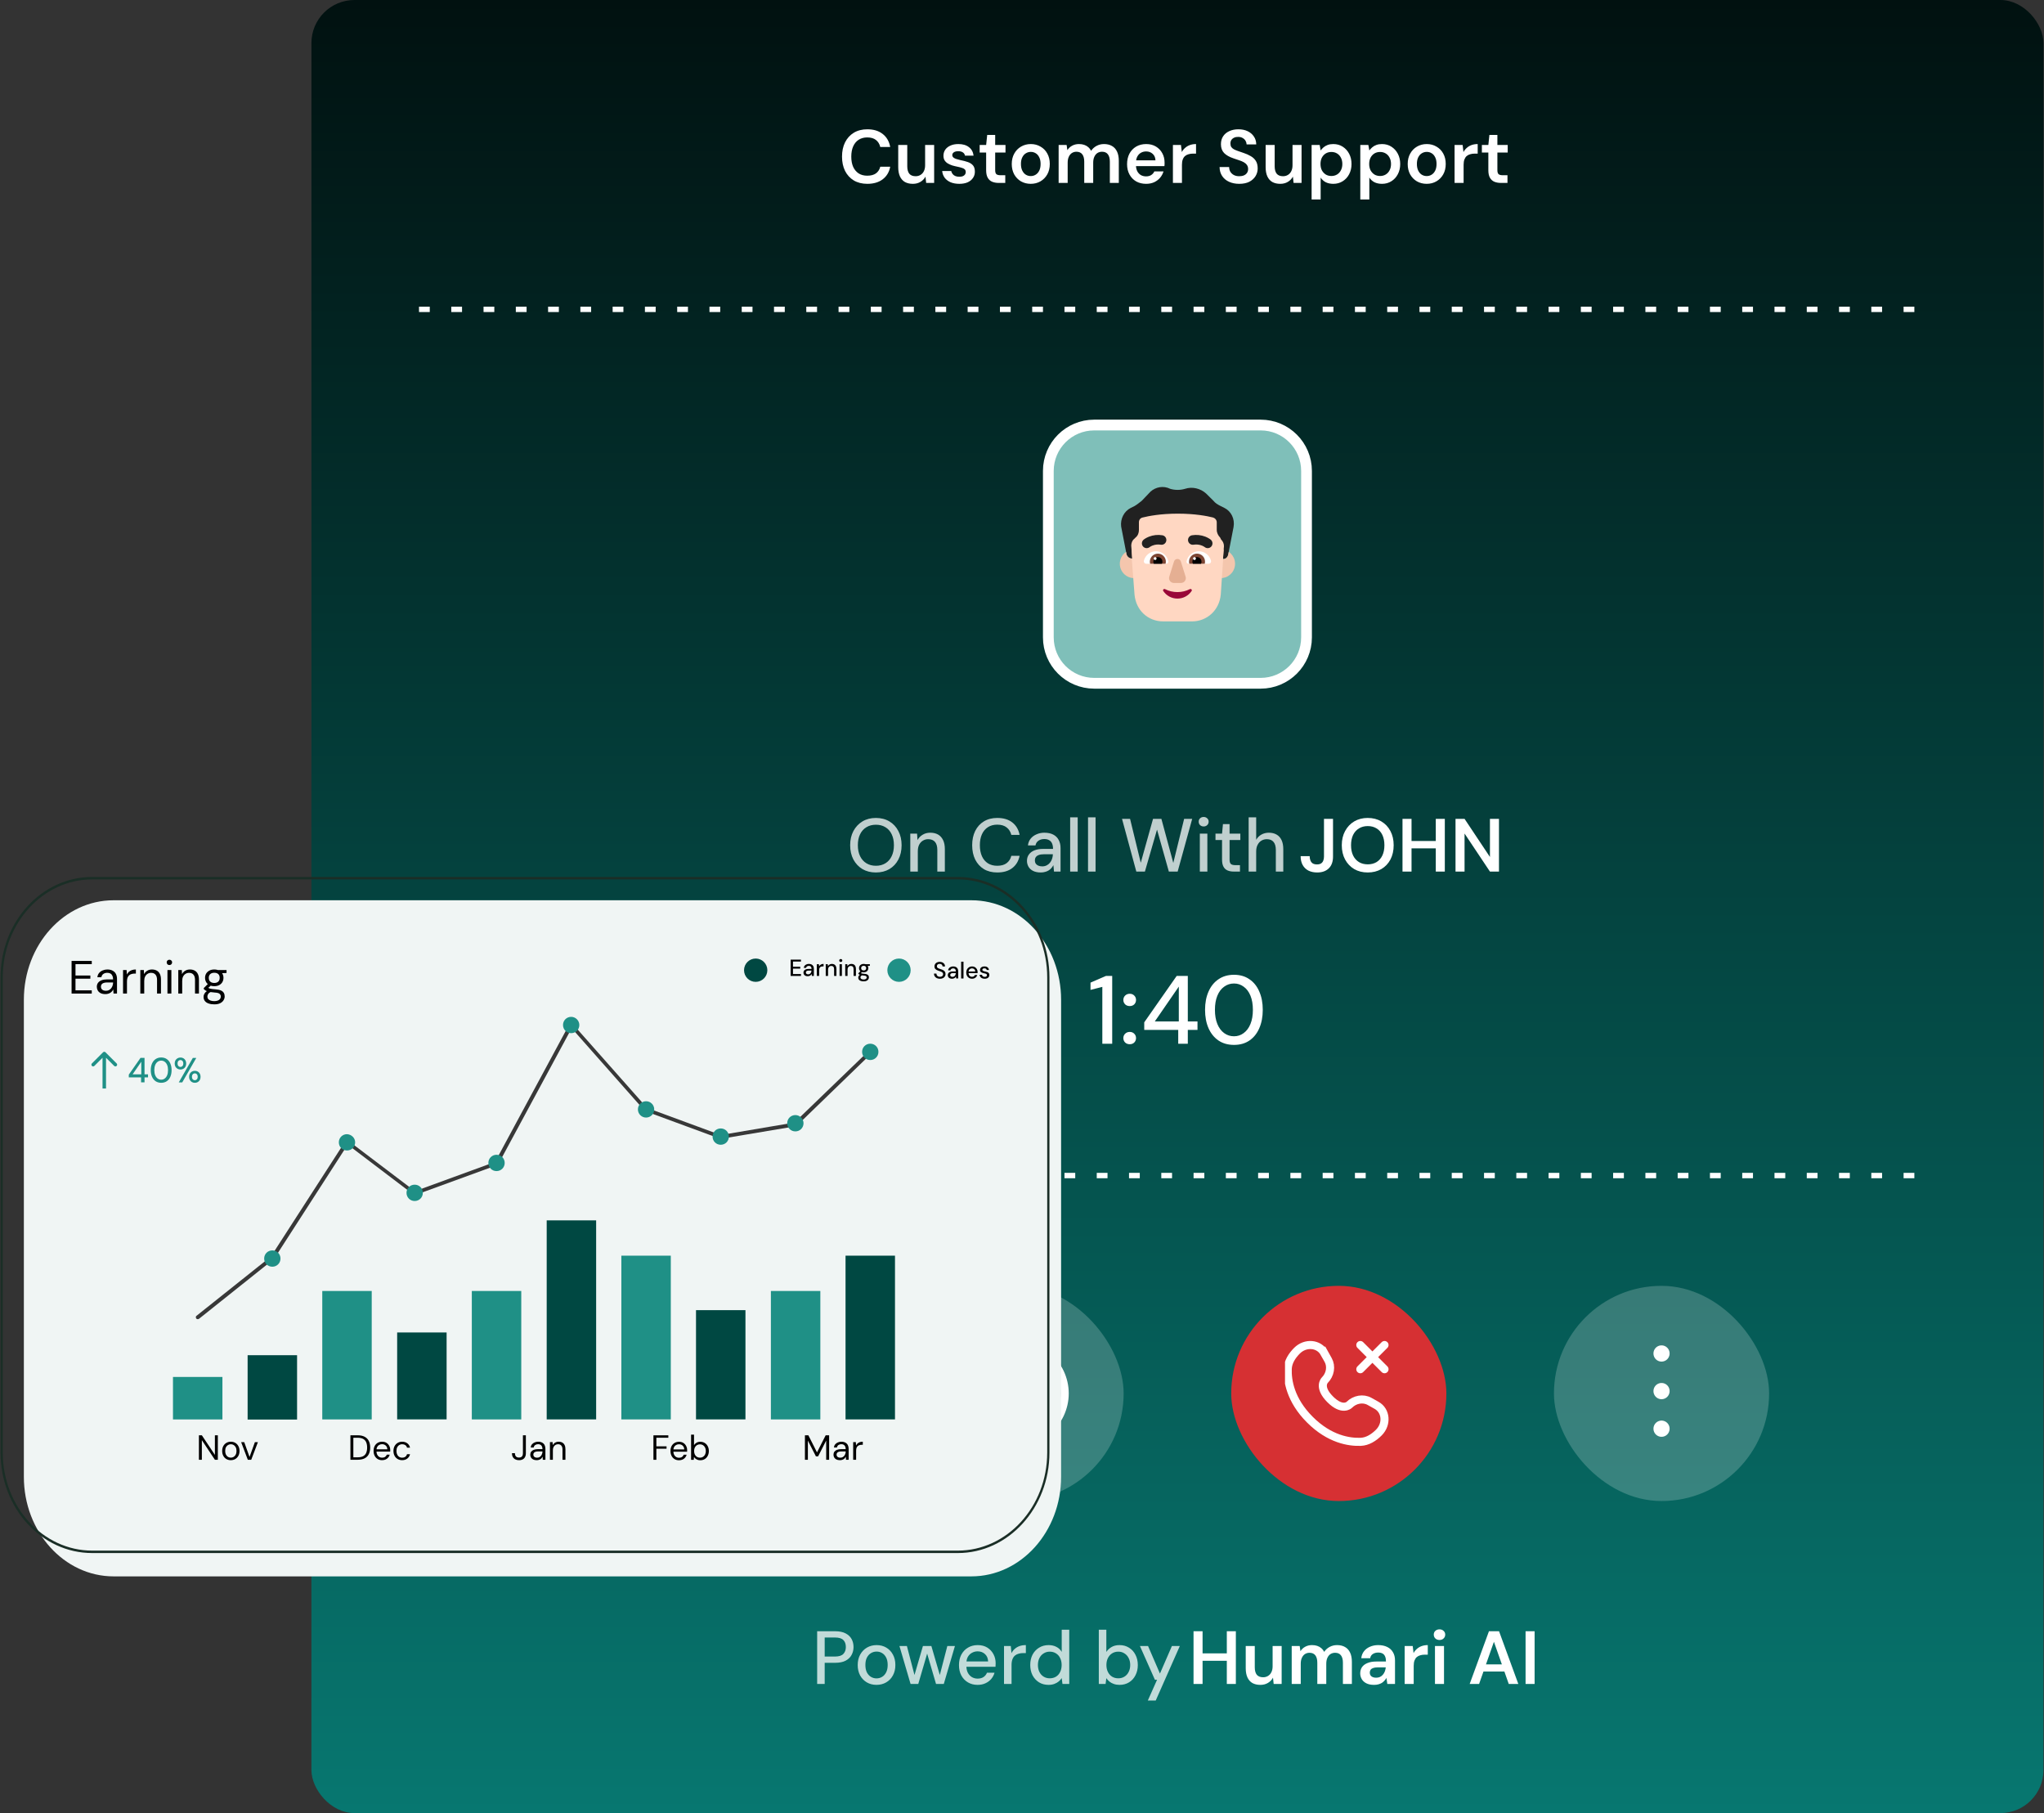 <svg width="380" height="337" viewBox="0 0 380 337" fill="none" xmlns="http://www.w3.org/2000/svg">
<rect x="0" y="0" width="380" height="337" fill="#333333" stroke="none"/>
<rect x="57.897" width="322" height="337" rx="8" fill="url(#paint0_linear_597_4216)"/>
<path d="M161.244 34.168C160.274 34.168 159.434 33.958 158.724 33.538C158.024 33.109 157.483 32.516 157.1 31.76C156.727 30.995 156.54 30.113 156.54 29.114C156.54 28.106 156.727 27.224 157.1 26.468C157.483 25.703 158.024 25.105 158.724 24.676C159.434 24.247 160.274 24.032 161.244 24.032C162.411 24.032 163.363 24.321 164.1 24.9C164.838 25.469 165.304 26.277 165.5 27.322H163.652C163.522 26.771 163.256 26.337 162.854 26.02C162.453 25.703 161.912 25.544 161.23 25.544C160.614 25.544 160.082 25.689 159.634 25.978C159.196 26.258 158.855 26.669 158.612 27.21C158.379 27.742 158.262 28.377 158.262 29.114C158.262 29.851 158.379 30.486 158.612 31.018C158.855 31.541 159.196 31.947 159.634 32.236C160.082 32.516 160.614 32.656 161.23 32.656C161.912 32.656 162.453 32.511 162.854 32.222C163.256 31.923 163.522 31.513 163.652 30.99H165.5C165.314 31.979 164.847 32.759 164.1 33.328C163.363 33.888 162.411 34.168 161.244 34.168ZM169.706 34.168C169.137 34.168 168.647 34.056 168.236 33.832C167.835 33.599 167.527 33.253 167.312 32.796C167.098 32.329 166.99 31.755 166.99 31.074V26.944H168.67V30.906C168.67 31.513 168.796 31.975 169.048 32.292C169.31 32.6 169.702 32.754 170.224 32.754C170.56 32.754 170.859 32.675 171.12 32.516C171.391 32.357 171.601 32.129 171.75 31.83C171.909 31.522 171.988 31.149 171.988 30.71V26.944H173.668V34H172.184L172.058 32.824C171.844 33.235 171.531 33.561 171.12 33.804C170.719 34.047 170.248 34.168 169.706 34.168ZM178.352 34.168C177.726 34.168 177.18 34.07 176.714 33.874C176.256 33.669 175.892 33.389 175.622 33.034C175.36 32.67 175.206 32.255 175.16 31.788H176.84C176.886 31.984 176.97 32.166 177.092 32.334C177.213 32.493 177.376 32.619 177.582 32.712C177.796 32.805 178.048 32.852 178.338 32.852C178.618 32.852 178.846 32.815 179.024 32.74C179.201 32.656 179.332 32.549 179.416 32.418C179.5 32.287 179.542 32.147 179.542 31.998C179.542 31.774 179.481 31.601 179.36 31.48C179.238 31.359 179.061 31.265 178.828 31.2C178.604 31.125 178.333 31.055 178.016 30.99C177.68 30.925 177.353 30.845 177.036 30.752C176.728 30.649 176.448 30.523 176.196 30.374C175.953 30.225 175.757 30.033 175.608 29.8C175.468 29.567 175.398 29.282 175.398 28.946C175.398 28.535 175.505 28.167 175.72 27.84C175.944 27.513 176.261 27.257 176.672 27.07C177.092 26.874 177.591 26.776 178.17 26.776C178.991 26.776 179.644 26.967 180.13 27.35C180.624 27.723 180.914 28.251 180.998 28.932H179.402C179.355 28.671 179.224 28.47 179.01 28.33C178.795 28.181 178.51 28.106 178.156 28.106C177.792 28.106 177.512 28.176 177.316 28.316C177.129 28.447 177.036 28.624 177.036 28.848C177.036 28.988 177.092 29.119 177.204 29.24C177.325 29.352 177.498 29.45 177.722 29.534C177.946 29.609 178.221 29.683 178.548 29.758C179.07 29.861 179.532 29.982 179.934 30.122C180.335 30.262 180.652 30.467 180.886 30.738C181.119 31.009 181.236 31.391 181.236 31.886C181.245 32.334 181.128 32.731 180.886 33.076C180.652 33.421 180.321 33.692 179.892 33.888C179.462 34.075 178.949 34.168 178.352 34.168ZM185.686 34C185.21 34 184.794 33.925 184.44 33.776C184.094 33.627 183.824 33.379 183.628 33.034C183.432 32.689 183.334 32.222 183.334 31.634V28.358H182.13V26.944H183.334L183.53 25.082H185.014V26.944H186.932V28.358H185.014V31.634C185.014 31.989 185.088 32.236 185.238 32.376C185.396 32.507 185.658 32.572 186.022 32.572H186.89V34H185.686ZM191.624 34.168C190.952 34.168 190.346 34.014 189.804 33.706C189.272 33.389 188.852 32.955 188.544 32.404C188.246 31.844 188.096 31.205 188.096 30.486C188.096 29.749 188.25 29.105 188.558 28.554C188.866 27.994 189.286 27.56 189.818 27.252C190.36 26.935 190.966 26.776 191.638 26.776C192.31 26.776 192.912 26.935 193.444 27.252C193.986 27.56 194.406 27.989 194.704 28.54C195.012 29.091 195.166 29.735 195.166 30.472C195.166 31.209 195.012 31.853 194.704 32.404C194.396 32.955 193.972 33.389 193.43 33.706C192.898 34.014 192.296 34.168 191.624 34.168ZM191.624 32.726C191.96 32.726 192.264 32.642 192.534 32.474C192.814 32.306 193.038 32.054 193.206 31.718C193.374 31.382 193.458 30.967 193.458 30.472C193.458 29.977 193.374 29.567 193.206 29.24C193.048 28.904 192.828 28.652 192.548 28.484C192.278 28.316 191.974 28.232 191.638 28.232C191.312 28.232 191.008 28.316 190.728 28.484C190.448 28.652 190.224 28.904 190.056 29.24C189.888 29.567 189.804 29.977 189.804 30.472C189.804 30.967 189.888 31.382 190.056 31.718C190.224 32.054 190.444 32.306 190.714 32.474C190.994 32.642 191.298 32.726 191.624 32.726ZM196.811 34V26.944H198.295L198.435 27.91C198.659 27.555 198.953 27.28 199.317 27.084C199.69 26.879 200.115 26.776 200.591 26.776C200.946 26.776 201.263 26.823 201.543 26.916C201.832 27.009 202.084 27.149 202.299 27.336C202.523 27.523 202.705 27.756 202.845 28.036C203.106 27.644 203.447 27.336 203.867 27.112C204.287 26.888 204.744 26.776 205.239 26.776C205.827 26.776 206.326 26.897 206.737 27.14C207.148 27.373 207.46 27.723 207.675 28.19C207.89 28.647 207.997 29.212 207.997 29.884V34H206.331V30.052C206.331 29.455 206.21 28.997 205.967 28.68C205.724 28.363 205.365 28.204 204.889 28.204C204.562 28.204 204.273 28.283 204.021 28.442C203.778 28.601 203.587 28.834 203.447 29.142C203.307 29.441 203.237 29.809 203.237 30.248V34H201.571V30.052C201.571 29.455 201.45 28.997 201.207 28.68C200.964 28.363 200.6 28.204 200.115 28.204C199.807 28.204 199.527 28.283 199.275 28.442C199.032 28.601 198.841 28.834 198.701 29.142C198.561 29.441 198.491 29.809 198.491 30.248V34H196.811ZM213.076 34.168C212.376 34.168 211.76 34.019 211.228 33.72C210.696 33.412 210.281 32.983 209.982 32.432C209.683 31.881 209.534 31.247 209.534 30.528C209.534 29.781 209.679 29.128 209.968 28.568C210.267 28.008 210.682 27.569 211.214 27.252C211.755 26.935 212.381 26.776 213.09 26.776C213.781 26.776 214.383 26.93 214.896 27.238C215.409 27.546 215.806 27.961 216.086 28.484C216.366 28.997 216.506 29.576 216.506 30.22C216.506 30.313 216.506 30.416 216.506 30.528C216.506 30.64 216.497 30.757 216.478 30.878H210.738V29.8H214.812C214.793 29.287 214.621 28.885 214.294 28.596C213.967 28.297 213.561 28.148 213.076 28.148C212.731 28.148 212.413 28.227 212.124 28.386C211.835 28.545 211.606 28.783 211.438 29.1C211.27 29.408 211.186 29.8 211.186 30.276V30.682C211.186 31.121 211.265 31.499 211.424 31.816C211.592 32.133 211.816 32.376 212.096 32.544C212.385 32.703 212.707 32.782 213.062 32.782C213.454 32.782 213.776 32.698 214.028 32.53C214.289 32.362 214.481 32.138 214.602 31.858H216.31C216.179 32.297 215.965 32.693 215.666 33.048C215.367 33.393 214.999 33.669 214.56 33.874C214.121 34.07 213.627 34.168 213.076 34.168ZM218.057 34V26.944H219.555L219.709 28.26C219.877 27.952 220.087 27.691 220.339 27.476C220.591 27.252 220.885 27.079 221.221 26.958C221.566 26.837 221.944 26.776 222.355 26.776V28.554H221.767C221.487 28.554 221.221 28.591 220.969 28.666C220.717 28.731 220.498 28.843 220.311 29.002C220.134 29.151 219.994 29.361 219.891 29.632C219.788 29.893 219.737 30.225 219.737 30.626V34H218.057ZM230.386 34.168C229.676 34.168 229.046 34.042 228.496 33.79C227.945 33.538 227.516 33.179 227.208 32.712C226.9 32.245 226.741 31.69 226.732 31.046H228.51C228.51 31.373 228.584 31.667 228.734 31.928C228.892 32.18 229.107 32.381 229.378 32.53C229.658 32.679 229.994 32.754 230.386 32.754C230.722 32.754 231.011 32.703 231.254 32.6C231.506 32.488 231.697 32.334 231.828 32.138C231.968 31.933 232.038 31.695 232.038 31.424C232.038 31.116 231.963 30.864 231.814 30.668C231.674 30.463 231.478 30.29 231.226 30.15C230.974 30.01 230.684 29.889 230.358 29.786C230.031 29.674 229.686 29.557 229.322 29.436C228.547 29.175 227.964 28.843 227.572 28.442C227.18 28.031 226.984 27.485 226.984 26.804C226.984 26.235 227.119 25.745 227.39 25.334C227.66 24.923 228.038 24.606 228.524 24.382C229.018 24.149 229.588 24.032 230.232 24.032C230.885 24.032 231.454 24.149 231.94 24.382C232.434 24.615 232.822 24.942 233.102 25.362C233.391 25.773 233.54 26.267 233.55 26.846H231.758C231.748 26.603 231.683 26.379 231.562 26.174C231.44 25.959 231.263 25.787 231.03 25.656C230.806 25.516 230.53 25.446 230.204 25.446C229.924 25.437 229.672 25.483 229.448 25.586C229.233 25.679 229.06 25.819 228.93 26.006C228.808 26.183 228.748 26.407 228.748 26.678C228.748 26.939 228.804 27.159 228.916 27.336C229.037 27.504 229.21 27.649 229.434 27.77C229.658 27.882 229.919 27.989 230.218 28.092C230.516 28.195 230.843 28.307 231.198 28.428C231.683 28.587 232.122 28.783 232.514 29.016C232.915 29.24 233.232 29.534 233.466 29.898C233.699 30.262 233.816 30.733 233.816 31.312C233.816 31.816 233.685 32.287 233.424 32.726C233.162 33.155 232.78 33.505 232.276 33.776C231.772 34.037 231.142 34.168 230.386 34.168ZM238.011 34.168C237.442 34.168 236.952 34.056 236.541 33.832C236.14 33.599 235.832 33.253 235.617 32.796C235.402 32.329 235.295 31.755 235.295 31.074V26.944H236.975V30.906C236.975 31.513 237.101 31.975 237.353 32.292C237.614 32.6 238.006 32.754 238.529 32.754C238.865 32.754 239.164 32.675 239.425 32.516C239.696 32.357 239.906 32.129 240.055 31.83C240.214 31.522 240.293 31.149 240.293 30.71V26.944H241.973V34H240.489L240.363 32.824C240.148 33.235 239.836 33.561 239.425 33.804C239.024 34.047 238.552 34.168 238.011 34.168ZM243.842 37.08V26.944H245.34L245.522 27.966C245.672 27.761 245.849 27.569 246.054 27.392C246.269 27.205 246.526 27.056 246.824 26.944C247.132 26.832 247.482 26.776 247.874 26.776C248.537 26.776 249.12 26.939 249.624 27.266C250.138 27.593 250.539 28.036 250.828 28.596C251.118 29.147 251.262 29.777 251.262 30.486C251.262 31.195 251.113 31.83 250.814 32.39C250.525 32.941 250.124 33.375 249.61 33.692C249.106 34.009 248.528 34.168 247.874 34.168C247.342 34.168 246.876 34.07 246.474 33.874C246.082 33.669 245.765 33.379 245.522 33.006V37.08H243.842ZM247.524 32.712C247.916 32.712 248.266 32.619 248.574 32.432C248.882 32.245 249.12 31.984 249.288 31.648C249.466 31.312 249.554 30.925 249.554 30.486C249.554 30.038 249.466 29.646 249.288 29.31C249.12 28.974 248.882 28.713 248.574 28.526C248.266 28.339 247.916 28.246 247.524 28.246C247.123 28.246 246.768 28.339 246.46 28.526C246.162 28.713 245.924 28.974 245.746 29.31C245.578 29.646 245.494 30.033 245.494 30.472C245.494 30.92 245.578 31.312 245.746 31.648C245.924 31.975 246.162 32.236 246.46 32.432C246.768 32.619 247.123 32.712 247.524 32.712ZM252.893 37.08V26.944H254.391L254.573 27.966C254.722 27.761 254.9 27.569 255.105 27.392C255.32 27.205 255.576 27.056 255.875 26.944C256.183 26.832 256.533 26.776 256.925 26.776C257.588 26.776 258.171 26.939 258.675 27.266C259.188 27.593 259.59 28.036 259.879 28.596C260.168 29.147 260.313 29.777 260.313 30.486C260.313 31.195 260.164 31.83 259.865 32.39C259.576 32.941 259.174 33.375 258.661 33.692C258.157 34.009 257.578 34.168 256.925 34.168C256.393 34.168 255.926 34.07 255.525 33.874C255.133 33.669 254.816 33.379 254.573 33.006V37.08H252.893ZM256.575 32.712C256.967 32.712 257.317 32.619 257.625 32.432C257.933 32.245 258.171 31.984 258.339 31.648C258.516 31.312 258.605 30.925 258.605 30.486C258.605 30.038 258.516 29.646 258.339 29.31C258.171 28.974 257.933 28.713 257.625 28.526C257.317 28.339 256.967 28.246 256.575 28.246C256.174 28.246 255.819 28.339 255.511 28.526C255.212 28.713 254.974 28.974 254.797 29.31C254.629 29.646 254.545 30.033 254.545 30.472C254.545 30.92 254.629 31.312 254.797 31.648C254.974 31.975 255.212 32.236 255.511 32.432C255.819 32.619 256.174 32.712 256.575 32.712ZM265.234 34.168C264.562 34.168 263.955 34.014 263.414 33.706C262.882 33.389 262.462 32.955 262.154 32.404C261.855 31.844 261.706 31.205 261.706 30.486C261.706 29.749 261.86 29.105 262.168 28.554C262.476 27.994 262.896 27.56 263.428 27.252C263.969 26.935 264.576 26.776 265.248 26.776C265.92 26.776 266.522 26.935 267.054 27.252C267.595 27.56 268.015 27.989 268.314 28.54C268.622 29.091 268.776 29.735 268.776 30.472C268.776 31.209 268.622 31.853 268.314 32.404C268.006 32.955 267.581 33.389 267.04 33.706C266.508 34.014 265.906 34.168 265.234 34.168ZM265.234 32.726C265.57 32.726 265.873 32.642 266.144 32.474C266.424 32.306 266.648 32.054 266.816 31.718C266.984 31.382 267.068 30.967 267.068 30.472C267.068 29.977 266.984 29.567 266.816 29.24C266.657 28.904 266.438 28.652 266.158 28.484C265.887 28.316 265.584 28.232 265.248 28.232C264.921 28.232 264.618 28.316 264.338 28.484C264.058 28.652 263.834 28.904 263.666 29.24C263.498 29.567 263.414 29.977 263.414 30.472C263.414 30.967 263.498 31.382 263.666 31.718C263.834 32.054 264.053 32.306 264.324 32.474C264.604 32.642 264.907 32.726 265.234 32.726ZM270.42 34V26.944H271.918L272.072 28.26C272.24 27.952 272.45 27.691 272.702 27.476C272.954 27.252 273.248 27.079 273.584 26.958C273.93 26.837 274.308 26.776 274.718 26.776V28.554H274.13C273.85 28.554 273.584 28.591 273.332 28.666C273.08 28.731 272.861 28.843 272.674 29.002C272.497 29.151 272.357 29.361 272.254 29.632C272.152 29.893 272.1 30.225 272.1 30.626V34H270.42ZM279.051 34C278.575 34 278.16 33.925 277.805 33.776C277.46 33.627 277.189 33.379 276.993 33.034C276.797 32.689 276.699 32.222 276.699 31.634V28.358H275.495V26.944H276.699L276.895 25.082H278.379V26.944H280.297V28.358H278.379V31.634C278.379 31.989 278.454 32.236 278.603 32.376C278.762 32.507 279.023 32.572 279.387 32.572H280.255V34H279.051Z" fill="white"/>
<line x1="77.897" y1="57.5" x2="359.896" y2="57.5" stroke="white" stroke-dasharray="2 4"/>
<path d="M234.362 127H203.431C198.718 127 194.896 123.179 194.896 118.465V87.535C194.896 82.821 198.718 79 203.431 79H234.362C239.075 79 242.896 82.821 242.896 87.535V118.465C242.896 123.179 239.075 127 234.362 127Z" fill="#7FBFB9" stroke="white" stroke-width="2"/>
<path d="M227.635 94.407L226.921 94.053C226.385 93.786 225.939 93.52 225.582 93.075L224.241 91.744C223.17 90.767 221.651 90.412 220.311 90.855C219.418 91.121 218.436 91.121 217.543 90.855C216.292 90.234 214.864 90.5 213.881 91.388L212.274 93.076C211.827 93.43 211.381 93.786 210.934 94.053L210.219 94.407C208.969 95.029 208.255 96.45 208.433 97.871L209.416 102.933C209.505 103.465 209.951 103.821 210.487 103.821C215.772 103.821 221.575 103.91 227.367 103.91C227.903 103.91 228.26 103.554 228.349 103.021L229.332 97.959C229.599 96.45 228.885 95.029 227.635 94.407Z" fill="#212121"/>
<path d="M227.488 102.165C227.421 102.99 227.368 103.91 227.368 103.91C227.904 103.91 228.261 103.555 228.35 103.022L228.438 102.57C228.988 102.944 229.38 103.509 229.536 104.156C229.692 104.803 229.602 105.485 229.284 106.069C228.965 106.653 228.44 107.098 227.811 107.316C227.182 107.534 226.495 107.511 225.882 107.25C225.27 106.989 224.777 106.509 224.499 105.905C224.221 105.3 224.178 104.613 224.378 103.979C224.579 103.344 225.008 102.807 225.583 102.472C226.158 102.136 226.837 102.027 227.488 102.165ZM209.346 102.577L209.416 102.932C209.505 103.465 209.952 103.821 210.488 103.821C210.488 103.821 210.435 102.983 210.37 102.152C210.53 102.122 210.694 102.107 210.862 102.107C211.503 102.108 212.122 102.338 212.608 102.756C213.094 103.174 213.413 103.752 213.509 104.386C213.604 105.02 213.47 105.667 213.129 106.21C212.788 106.753 212.264 107.155 211.652 107.345C211.04 107.534 210.38 107.498 209.792 107.242C209.204 106.987 208.728 106.529 208.449 105.952C208.17 105.375 208.107 104.717 208.272 104.097C208.436 103.478 208.818 102.938 209.346 102.576" fill="#F4C6AD"/>
<path d="M210.406 103.818C210.433 103.82 210.46 103.82 210.487 103.82C210.487 103.82 210.398 102.4 210.309 101.423C210.309 100.979 210.487 100.446 210.844 100.179L211.112 99.913C211.559 99.558 211.737 99.025 211.737 98.493V97.071C211.737 96.628 212.005 96.272 212.451 96.184C213.524 95.917 215.757 95.473 218.972 95.473C222.187 95.473 224.42 95.917 225.492 96.184C225.849 96.272 226.206 96.628 226.206 97.071V98.493C226.206 99.025 226.474 99.558 226.831 99.912L227.009 100.269C227.367 100.623 227.545 101.068 227.545 101.512C227.456 102.4 227.367 103.909 227.367 103.909H227.397L226.955 110.5C226.687 113.446 224.371 115.5 221.609 115.5H216.263C213.412 115.5 211.184 113.446 210.918 110.5L210.406 103.818Z" fill="#FFD7C2"/>
<path d="M218.26 104.363L217.376 107.194C217.334 107.329 217.325 107.472 217.349 107.611C217.373 107.751 217.429 107.882 217.513 107.996C217.598 108.109 217.708 108.201 217.835 108.264C217.961 108.327 218.101 108.359 218.242 108.357H219.551C220.166 108.357 220.599 107.766 220.417 107.193L219.533 104.362C219.343 103.737 218.459 103.737 218.26 104.362" fill="#E5AF93"/>
<path d="M218.897 110.049C218.096 110.054 217.305 109.867 216.591 109.503C216.363 109.387 216.118 109.644 216.262 109.851C216.55 110.285 216.942 110.641 217.402 110.887C217.862 111.133 218.376 111.261 218.897 111.259C219.419 111.261 219.933 111.133 220.393 110.887C220.853 110.641 221.244 110.285 221.533 109.851C221.676 109.636 221.431 109.387 221.204 109.503C220.49 109.867 219.699 110.054 218.897 110.049Z" fill="#990838"/>
<path d="M212.661 104.22C212.79 103.708 213.09 103.255 213.511 102.935C213.932 102.615 214.449 102.449 214.977 102.462C215.505 102.475 216.014 102.668 216.418 103.008C216.822 103.349 217.098 103.816 217.202 104.335C217.212 104.39 217.209 104.447 217.195 104.502C217.181 104.556 217.154 104.607 217.118 104.65C217.082 104.693 217.036 104.727 216.985 104.751C216.934 104.774 216.878 104.786 216.822 104.786H213.11C213.041 104.786 212.972 104.771 212.909 104.741C212.846 104.711 212.791 104.667 212.748 104.613C212.704 104.558 212.674 104.495 212.659 104.427C212.644 104.359 212.645 104.288 212.661 104.22ZM225.135 104.22C225.006 103.719 224.714 103.275 224.306 102.958C223.898 102.64 223.396 102.466 222.878 102.464C222.34 102.463 221.818 102.649 221.401 102.99C220.985 103.332 220.7 103.807 220.595 104.336C220.585 104.391 220.588 104.448 220.602 104.502C220.617 104.556 220.643 104.607 220.679 104.65C220.715 104.693 220.76 104.727 220.811 104.751C220.862 104.774 220.918 104.786 220.974 104.786H224.686C224.755 104.786 224.824 104.771 224.887 104.741C224.95 104.711 225.005 104.667 225.048 104.613C225.092 104.558 225.122 104.495 225.137 104.427C225.152 104.359 225.151 104.288 225.135 104.22Z" fill="white"/>
<path d="M213.772 104.39C213.772 104.178 213.818 103.969 213.905 103.776C213.993 103.583 214.121 103.411 214.281 103.271C214.44 103.132 214.628 103.028 214.831 102.967C215.034 102.906 215.248 102.89 215.458 102.918C215.668 102.947 215.869 103.02 216.049 103.132C216.228 103.245 216.381 103.395 216.498 103.572C216.615 103.749 216.692 103.949 216.726 104.158C216.759 104.367 216.747 104.581 216.69 104.786H213.825C213.79 104.657 213.773 104.524 213.772 104.39ZM224.024 104.39C224.024 103.563 223.355 102.904 222.535 102.904C222.34 102.903 222.146 102.94 221.966 103.015C221.785 103.089 221.621 103.199 221.483 103.337C221.345 103.475 221.236 103.64 221.163 103.82C221.089 104.001 221.052 104.195 221.054 104.39C221.054 104.531 221.071 104.663 221.107 104.786H223.971C224.007 104.654 224.025 104.53 224.025 104.39" fill="#7D4533"/>
<path d="M215.261 103.545C215.407 103.545 215.55 103.582 215.677 103.654C215.805 103.725 215.911 103.829 215.987 103.953C216.062 104.078 216.104 104.22 216.108 104.366C216.113 104.512 216.079 104.657 216.011 104.786H214.512C214.444 104.657 214.41 104.512 214.414 104.366C214.419 104.22 214.461 104.078 214.536 103.953C214.612 103.829 214.718 103.725 214.845 103.654C214.972 103.582 215.116 103.545 215.262 103.545M222.525 103.545C222.379 103.545 222.236 103.582 222.109 103.654C221.981 103.725 221.875 103.829 221.799 103.953C221.724 104.078 221.682 104.22 221.678 104.366C221.674 104.512 221.707 104.657 221.775 104.786H223.274C223.342 104.657 223.376 104.512 223.372 104.366C223.367 104.22 223.326 104.078 223.25 103.953C223.175 103.829 223.068 103.725 222.941 103.654C222.814 103.582 222.671 103.545 222.525 103.545Z" fill="black"/>
<path d="M215.014 103.821C215.014 103.97 214.896 104.089 214.751 104.089C214.68 104.088 214.613 104.06 214.564 104.009C214.514 103.959 214.486 103.892 214.486 103.821C214.486 103.673 214.604 103.553 214.751 103.553C214.897 103.553 215.015 103.673 215.015 103.821M222.332 103.821C222.332 103.97 222.213 104.089 222.067 104.089C221.996 104.088 221.929 104.06 221.88 104.009C221.83 103.959 221.802 103.892 221.802 103.821C221.802 103.673 221.921 103.553 222.067 103.553C222.213 103.553 222.332 103.673 222.332 103.821Z" fill="white"/>
<path d="M212.613 100.31L212.615 100.308L212.618 100.306L212.626 100.3L212.646 100.284L212.705 100.239C212.755 100.203 212.821 100.158 212.904 100.105C213.07 100.001 213.305 99.871 213.603 99.754C214.392 99.445 215.251 99.354 216.087 99.49C216.203 99.508 216.313 99.549 216.413 99.61C216.513 99.671 216.599 99.751 216.668 99.845C216.737 99.94 216.786 100.047 216.813 100.16C216.841 100.274 216.845 100.391 216.827 100.507C216.809 100.622 216.768 100.733 216.707 100.832C216.647 100.932 216.567 101.018 216.472 101.087C216.378 101.156 216.271 101.205 216.157 101.232C216.044 101.26 215.926 101.265 215.811 101.246C215.287 101.159 214.75 101.214 214.255 101.407C214.079 101.476 213.911 101.565 213.755 101.672L213.743 101.682C213.653 101.756 213.549 101.812 213.437 101.846C213.326 101.88 213.209 101.892 213.092 101.881C212.976 101.87 212.863 101.836 212.76 101.781C212.657 101.726 212.566 101.652 212.492 101.562C212.418 101.471 212.362 101.368 212.328 101.256C212.294 101.145 212.282 101.027 212.293 100.911C212.316 100.677 212.431 100.461 212.612 100.311M225.088 100.31L225.087 100.308L225.084 100.306L225.076 100.3L225.056 100.284L224.996 100.239C224.932 100.192 224.866 100.148 224.798 100.105C224.576 99.968 224.342 99.85 224.099 99.754C223.309 99.445 222.451 99.354 221.614 99.49C221.499 99.508 221.388 99.549 221.289 99.61C221.189 99.671 221.103 99.751 221.034 99.845C220.965 99.94 220.916 100.047 220.888 100.16C220.861 100.274 220.856 100.391 220.875 100.507C220.893 100.622 220.933 100.733 220.994 100.832C221.055 100.932 221.135 101.018 221.23 101.087C221.324 101.156 221.431 101.205 221.544 101.232C221.658 101.26 221.776 101.265 221.891 101.246C222.415 101.159 222.952 101.214 223.446 101.407C223.622 101.478 223.79 101.566 223.946 101.672L223.959 101.682C224.141 101.832 224.375 101.903 224.61 101.88C224.844 101.858 225.06 101.743 225.21 101.561C225.36 101.379 225.431 101.145 225.408 100.91C225.385 100.675 225.27 100.46 225.088 100.31Z" fill="#212121"/>
<path d="M162.828 162.168C161.886 162.168 161.055 161.958 160.336 161.538C159.627 161.109 159.067 160.516 158.656 159.76C158.255 158.995 158.054 158.108 158.054 157.1C158.054 156.101 158.255 155.224 158.656 154.468C159.067 153.703 159.627 153.105 160.336 152.676C161.055 152.247 161.886 152.032 162.828 152.032C163.79 152.032 164.63 152.247 165.348 152.676C166.067 153.105 166.622 153.703 167.014 154.468C167.416 155.224 167.616 156.101 167.616 157.1C167.616 158.108 167.416 158.995 167.014 159.76C166.622 160.516 166.067 161.109 165.348 161.538C164.63 161.958 163.79 162.168 162.828 162.168ZM162.842 160.922C163.514 160.922 164.102 160.768 164.606 160.46C165.11 160.152 165.498 159.713 165.768 159.144C166.048 158.575 166.188 157.893 166.188 157.1C166.188 156.307 166.048 155.625 165.768 155.056C165.498 154.487 165.11 154.053 164.606 153.754C164.102 153.446 163.514 153.292 162.842 153.292C162.17 153.292 161.582 153.446 161.078 153.754C160.574 154.053 160.182 154.487 159.902 155.056C159.622 155.625 159.482 156.307 159.482 157.1C159.482 157.893 159.622 158.575 159.902 159.144C160.182 159.713 160.574 160.152 161.078 160.46C161.582 160.768 162.17 160.922 162.842 160.922ZM169.231 162V154.944H170.491L170.575 156.148C170.799 155.728 171.117 155.397 171.527 155.154C171.938 154.902 172.409 154.776 172.941 154.776C173.501 154.776 173.982 154.888 174.383 155.112C174.785 155.336 175.097 155.677 175.321 156.134C175.545 156.582 175.657 157.147 175.657 157.828V162H174.257V157.968C174.257 157.315 174.113 156.82 173.823 156.484C173.534 156.148 173.114 155.98 172.563 155.98C172.199 155.98 171.873 156.069 171.583 156.246C171.294 156.414 171.061 156.666 170.883 157.002C170.715 157.338 170.631 157.749 170.631 158.234V162H169.231ZM185.398 162.168C184.437 162.168 183.606 161.958 182.906 161.538C182.215 161.109 181.679 160.516 181.296 159.76C180.923 158.995 180.736 158.108 180.736 157.1C180.736 156.101 180.923 155.219 181.296 154.454C181.679 153.689 182.215 153.096 182.906 152.676C183.606 152.247 184.437 152.032 185.398 152.032C186.546 152.032 187.475 152.307 188.184 152.858C188.903 153.409 189.36 154.183 189.556 155.182H188.016C187.876 154.603 187.587 154.141 187.148 153.796C186.719 153.451 186.135 153.278 185.398 153.278C184.735 153.278 184.161 153.432 183.676 153.74C183.191 154.048 182.817 154.487 182.556 155.056C182.295 155.625 182.164 156.307 182.164 157.1C182.164 157.893 182.295 158.579 182.556 159.158C182.817 159.727 183.191 160.166 183.676 160.474C184.161 160.773 184.735 160.922 185.398 160.922C186.135 160.922 186.719 160.759 187.148 160.432C187.587 160.096 187.876 159.643 188.016 159.074H189.556C189.36 160.045 188.903 160.805 188.184 161.356C187.475 161.897 186.546 162.168 185.398 162.168ZM193.499 162.168C192.92 162.168 192.44 162.07 192.057 161.874C191.674 161.678 191.39 161.417 191.203 161.09C191.016 160.754 190.923 160.395 190.923 160.012C190.923 159.545 191.044 159.149 191.287 158.822C191.53 158.486 191.875 158.229 192.323 158.052C192.771 157.875 193.308 157.786 193.933 157.786H195.767C195.767 157.375 195.706 157.035 195.585 156.764C195.464 156.493 195.282 156.293 195.039 156.162C194.806 156.022 194.507 155.952 194.143 155.952C193.723 155.952 193.364 156.055 193.065 156.26C192.766 156.456 192.58 156.75 192.505 157.142H191.105C191.161 156.647 191.329 156.227 191.609 155.882C191.898 155.527 192.267 155.257 192.715 155.07C193.163 154.874 193.639 154.776 194.143 154.776C194.806 154.776 195.361 154.893 195.809 155.126C196.257 155.359 196.593 155.691 196.817 156.12C197.05 156.54 197.167 157.044 197.167 157.632V162H195.949L195.837 160.81C195.734 160.997 195.613 161.174 195.473 161.342C195.333 161.51 195.165 161.655 194.969 161.776C194.782 161.897 194.563 161.991 194.311 162.056C194.068 162.131 193.798 162.168 193.499 162.168ZM193.765 161.034C194.064 161.034 194.334 160.973 194.577 160.852C194.82 160.731 195.025 160.567 195.193 160.362C195.37 160.147 195.501 159.909 195.585 159.648C195.678 159.377 195.73 159.102 195.739 158.822V158.78H194.073C193.672 158.78 193.345 158.831 193.093 158.934C192.85 159.027 192.673 159.158 192.561 159.326C192.449 159.494 192.393 159.69 192.393 159.914C192.393 160.147 192.444 160.348 192.547 160.516C192.659 160.675 192.818 160.801 193.023 160.894C193.228 160.987 193.476 161.034 193.765 161.034ZM198.954 162V151.92H200.354V162H198.954ZM202.276 162V151.92H203.676V162H202.276ZM211.253 162L208.593 152.2H210.091L212.079 160.362L214.361 152.2H215.915L218.127 160.39L220.143 152.2H221.641L218.939 162H217.301L215.103 154.202L212.849 162H211.253ZM223.06 162V154.944H224.46V162H223.06ZM223.774 153.614C223.503 153.614 223.279 153.53 223.102 153.362C222.934 153.194 222.85 152.979 222.85 152.718C222.85 152.466 222.934 152.261 223.102 152.102C223.279 151.934 223.503 151.85 223.774 151.85C224.035 151.85 224.254 151.934 224.432 152.102C224.609 152.261 224.698 152.466 224.698 152.718C224.698 152.979 224.609 153.194 224.432 153.362C224.254 153.53 224.035 153.614 223.774 153.614ZM229.374 162C228.926 162 228.538 161.93 228.212 161.79C227.885 161.65 227.633 161.417 227.456 161.09C227.278 160.763 227.19 160.32 227.19 159.76V156.134H225.972V154.944H227.19L227.358 153.18H228.59V154.944H230.592V156.134H228.59V159.774C228.59 160.175 228.674 160.451 228.842 160.6C229.01 160.74 229.299 160.81 229.71 160.81H230.522V162H229.374ZM232.136 162V151.92H233.536V156.092C233.769 155.681 234.091 155.359 234.502 155.126C234.922 154.893 235.384 154.776 235.888 154.776C236.448 154.776 236.928 154.893 237.33 155.126C237.731 155.35 238.039 155.691 238.254 156.148C238.468 156.596 238.576 157.161 238.576 157.842V162H237.19V157.982C237.19 157.329 237.05 156.834 236.77 156.498C236.49 156.153 236.074 155.98 235.524 155.98C235.15 155.98 234.814 156.069 234.516 156.246C234.217 156.423 233.979 156.685 233.802 157.03C233.624 157.366 233.536 157.777 233.536 158.262V162H232.136Z" fill="white" fill-opacity="0.75"/>
<path d="M244.882 162.168C244.257 162.168 243.711 162.051 243.244 161.818C242.787 161.575 242.432 161.23 242.18 160.782C241.928 160.325 241.802 159.774 241.802 159.13H243.482C243.482 159.438 243.529 159.709 243.622 159.942C243.716 160.175 243.86 160.357 244.056 160.488C244.262 160.609 244.523 160.67 244.84 160.67C245.158 160.67 245.41 160.609 245.596 160.488C245.783 160.367 245.918 160.199 246.002 159.984C246.096 159.76 246.142 159.503 246.142 159.214V152.2H247.822V159.214C247.822 160.166 247.556 160.899 247.024 161.412C246.502 161.916 245.788 162.168 244.882 162.168ZM254.267 162.168C253.324 162.168 252.489 161.958 251.761 161.538C251.042 161.109 250.477 160.516 250.067 159.76C249.656 158.995 249.451 158.108 249.451 157.1C249.451 156.101 249.656 155.224 250.067 154.468C250.477 153.703 251.042 153.105 251.761 152.676C252.489 152.247 253.324 152.032 254.267 152.032C255.228 152.032 256.073 152.247 256.801 152.676C257.529 153.105 258.093 153.703 258.495 154.468C258.896 155.224 259.097 156.101 259.097 157.1C259.097 158.108 258.896 158.995 258.495 159.76C258.093 160.516 257.529 161.109 256.801 161.538C256.073 161.958 255.228 162.168 254.267 162.168ZM254.281 160.656C254.906 160.656 255.452 160.516 255.919 160.236C256.385 159.947 256.745 159.536 256.997 159.004C257.249 158.472 257.375 157.837 257.375 157.1C257.375 156.363 257.249 155.728 256.997 155.196C256.745 154.664 256.385 154.258 255.919 153.978C255.452 153.689 254.906 153.544 254.281 153.544C253.655 153.544 253.109 153.689 252.643 153.978C252.176 154.258 251.812 154.664 251.551 155.196C251.299 155.728 251.173 156.363 251.173 157.1C251.173 157.837 251.299 158.472 251.551 159.004C251.812 159.536 252.176 159.947 252.643 160.236C253.109 160.516 253.655 160.656 254.281 160.656ZM266.926 162V152.2H268.606V162H266.926ZM260.738 162V152.2H262.418V162H260.738ZM262.166 157.688V156.316H267.248V157.688H262.166ZM270.596 162V152.2H272.276L276.994 159.284V152.2H278.674V162H276.994L272.276 154.93V162H270.596Z" fill="white"/>
<path d="M204.934 194V183.434L202.738 183.992V182.642L205.6 181.4H206.77V194H204.934ZM210.03 194.09C209.682 194.09 209.394 193.982 209.166 193.766C208.95 193.538 208.842 193.268 208.842 192.956C208.842 192.632 208.95 192.362 209.166 192.146C209.394 191.918 209.682 191.804 210.03 191.804C210.378 191.804 210.66 191.918 210.876 192.146C211.092 192.362 211.2 192.632 211.2 192.956C211.2 193.268 211.092 193.538 210.876 193.766C210.66 193.982 210.378 194.09 210.03 194.09ZM210.03 186.998C209.682 186.998 209.394 186.89 209.166 186.674C208.95 186.446 208.842 186.176 208.842 185.864C208.842 185.54 208.95 185.27 209.166 185.054C209.394 184.826 209.682 184.712 210.03 184.712C210.378 184.712 210.66 184.826 210.876 185.054C211.092 185.27 211.2 185.54 211.2 185.864C211.2 186.176 211.092 186.446 210.876 186.674C210.66 186.89 210.378 186.998 210.03 186.998ZM219.044 194V191.426H212.726V190.022L218.756 181.4H220.826V189.86H222.626V191.426H220.826V194H219.044ZM214.688 189.86H219.152V183.38L214.688 189.86ZM229.414 194.216C228.298 194.216 227.338 193.946 226.534 193.406C225.73 192.854 225.112 192.092 224.68 191.12C224.248 190.136 224.032 188.996 224.032 187.7C224.032 186.404 224.248 185.27 224.68 184.298C225.112 183.314 225.73 182.552 226.534 182.012C227.338 181.46 228.298 181.184 229.414 181.184C230.53 181.184 231.484 181.46 232.276 182.012C233.08 182.552 233.692 183.314 234.112 184.298C234.544 185.27 234.76 186.404 234.76 187.7C234.76 188.996 234.544 190.136 234.112 191.12C233.692 192.092 233.08 192.854 232.276 193.406C231.484 193.946 230.53 194.216 229.414 194.216ZM229.414 192.614C230.086 192.614 230.686 192.416 231.214 192.02C231.754 191.624 232.174 191.06 232.474 190.328C232.774 189.596 232.924 188.72 232.924 187.7C232.924 186.68 232.774 185.804 232.474 185.072C232.174 184.34 231.754 183.782 231.214 183.398C230.686 183.002 230.086 182.804 229.414 182.804C228.73 182.804 228.118 183.002 227.578 183.398C227.038 183.782 226.618 184.34 226.318 185.072C226.018 185.804 225.868 186.68 225.868 187.7C225.868 188.72 226.018 189.596 226.318 190.328C226.618 191.06 227.038 191.624 227.578 192.02C228.118 192.416 228.73 192.614 229.414 192.614Z" fill="white"/>
<line x1="77.897" y1="218.5" x2="359.896" y2="218.5" stroke="white" stroke-dasharray="2 4"/>
<rect x="108.896" y="239" width="40" height="40" rx="20" fill="#0D9488"/>
<path d="M134.647 258.198C134.647 256.856 134.114 255.57 133.165 254.621C132.216 253.672 130.93 253.139 129.588 253.139M138.115 257.844C138.115 256.781 137.906 255.728 137.499 254.746C137.092 253.764 136.496 252.872 135.744 252.12C134.992 251.369 134.1 250.773 133.118 250.366C132.136 249.959 131.083 249.75 130.02 249.75M129.427 267.217C129.127 267.08 128.828 266.943 128.529 266.78C127.062 265.951 125.715 264.927 124.524 263.736C122.981 262.283 121.713 260.562 120.781 258.658C120.283 257.635 119.946 256.541 119.783 255.415C119.563 254.277 119.689 253.1 120.145 252.034C120.426 251.576 120.766 251.156 121.155 250.786C121.313 250.609 121.505 250.466 121.72 250.366C121.934 250.265 122.167 250.209 122.404 250.2C122.897 250.274 123.344 250.532 123.652 250.923C124.326 251.672 125.049 252.346 125.76 253.057C126.04 253.297 126.215 253.637 126.247 254.005C126.235 254.315 126.116 254.61 125.91 254.841C125.673 255.141 125.386 255.415 125.112 255.701C124.946 255.861 124.82 256.056 124.742 256.273C124.664 256.489 124.636 256.72 124.662 256.949C124.834 257.484 125.129 257.972 125.523 258.372C125.996 259.017 126.491 259.645 127.008 260.255C127.972 261.367 129.114 262.312 130.388 263.05C130.564 263.183 130.773 263.267 130.992 263.294C131.212 263.32 131.434 263.288 131.637 263.2C132.06 262.963 132.437 262.65 132.747 262.277C133.016 261.95 133.4 261.74 133.82 261.69C134.194 261.71 134.546 261.87 134.806 262.14C135.142 262.426 135.429 262.763 135.741 263.075C136.053 263.387 136.303 263.612 136.565 263.898C136.879 264.175 137.174 264.471 137.45 264.784C137.664 265.061 137.767 265.409 137.737 265.757C137.626 266.174 137.386 266.545 137.051 266.817C136.58 267.307 136.008 267.688 135.374 267.934C134.741 268.179 134.061 268.284 133.383 268.24C132.01 268.164 130.665 267.816 129.427 267.217Z" stroke="white" stroke-width="1.5" stroke-miterlimit="10" stroke-linecap="round"/>
<rect x="168.896" y="239" width="40" height="40" rx="20" fill="white" fill-opacity="0.2"/>
<path d="M191.896 255C192.517 255.466 193.021 256.07 193.369 256.764C193.716 257.458 193.896 258.224 193.896 259C193.896 259.776 193.716 260.542 193.369 261.236C193.021 261.93 192.517 262.534 191.896 263M194.596 252C195.64 252.844 196.482 253.91 197.061 255.121C197.639 256.332 197.94 257.658 197.94 259C197.94 260.342 197.639 261.667 197.061 262.879C196.482 264.09 195.64 265.156 194.596 266M182.896 262H180.896C180.631 262 180.377 261.895 180.189 261.707C180.002 261.52 179.896 261.265 179.896 261V257C179.896 256.735 180.002 256.48 180.189 256.293C180.377 256.105 180.631 256 180.896 256H182.896L186.396 251.5C186.484 251.33 186.629 251.197 186.806 251.125C186.983 251.053 187.18 251.047 187.361 251.107C187.542 251.168 187.695 251.291 187.794 251.455C187.892 251.618 187.928 251.812 187.896 252V266C187.928 266.188 187.892 266.382 187.794 266.545C187.695 266.709 187.542 266.832 187.361 266.893C187.18 266.953 186.983 266.947 186.806 266.875C186.629 266.803 186.484 266.67 186.396 266.5L182.896 262Z" stroke="white" stroke-width="1.5" stroke-linecap="round" stroke-linejoin="round"/>
<rect x="228.896" y="239" width="40" height="40" rx="20" fill="#D63033"/>
<g clip-path="url(#clip0_597_4216)">
<path d="M257.396 250L252.896 254.5M252.896 250L257.396 254.5M246.189 251.481L246.919 252.789C247.577 253.97 247.313 255.518 246.275 256.557C246.275 256.557 245.015 257.816 247.299 260.098C249.58 262.379 250.84 261.122 250.84 261.122C251.878 260.084 253.427 259.819 254.607 260.477L255.916 261.209C257.699 262.203 257.909 264.703 256.342 266.271C255.4 267.212 254.246 267.945 252.971 267.993C250.825 268.075 247.179 267.531 243.521 263.875C239.865 260.218 239.322 256.571 239.404 254.425C239.452 253.15 240.185 251.996 241.125 251.054C242.693 249.487 245.193 249.698 246.188 251.482L246.189 251.481Z" stroke="white" stroke-width="1.5" stroke-linecap="round"/>
</g>
<rect x="288.896" y="239" width="40" height="40" rx="20" fill="white" fill-opacity="0.2"/>
<path d="M308.896 258.571C308.896 258.564 308.896 258.554 308.896 258.554M308.896 265.562L308.896 265.545M308.896 251.58L308.896 251.563" stroke="white" stroke-width="3" stroke-linecap="round" stroke-linejoin="round"/>
<path d="M151.918 313V303.2H155.264C156.048 303.2 156.692 303.331 157.196 303.592C157.7 303.853 158.074 304.203 158.316 304.642C158.559 305.081 158.68 305.58 158.68 306.14C158.68 306.672 158.559 307.162 158.316 307.61C158.083 308.049 157.714 308.403 157.21 308.674C156.706 308.935 156.058 309.066 155.264 309.066H153.318V313H151.918ZM153.318 307.904H155.208C155.946 307.904 156.468 307.745 156.776 307.428C157.094 307.101 157.252 306.672 157.252 306.14C157.252 305.571 157.094 305.132 156.776 304.824C156.468 304.516 155.946 304.362 155.208 304.362H153.318V307.904ZM162.943 313.168C162.281 313.168 161.683 313.014 161.151 312.706C160.629 312.398 160.213 311.969 159.905 311.418C159.607 310.858 159.457 310.214 159.457 309.486C159.457 308.739 159.611 308.091 159.919 307.54C160.227 306.98 160.647 306.546 161.179 306.238C161.711 305.93 162.309 305.776 162.971 305.776C163.643 305.776 164.241 305.93 164.763 306.238C165.286 306.546 165.697 306.975 165.995 307.526C166.303 308.077 166.457 308.725 166.457 309.472C166.457 310.219 166.303 310.867 165.995 311.418C165.697 311.969 165.281 312.398 164.749 312.706C164.217 313.014 163.615 313.168 162.943 313.168ZM162.943 311.964C163.326 311.964 163.671 311.871 163.979 311.684C164.297 311.497 164.549 311.222 164.735 310.858C164.931 310.485 165.029 310.023 165.029 309.472C165.029 308.921 164.936 308.464 164.749 308.1C164.563 307.727 164.311 307.447 163.993 307.26C163.685 307.073 163.345 306.98 162.971 306.98C162.598 306.98 162.253 307.073 161.935 307.26C161.618 307.447 161.361 307.727 161.165 308.1C160.979 308.464 160.885 308.921 160.885 309.472C160.885 310.023 160.979 310.485 161.165 310.858C161.361 311.222 161.613 311.497 161.921 311.684C162.239 311.871 162.579 311.964 162.943 311.964ZM169.286 313L167.214 305.944H168.6L170.14 311.824L169.874 311.81L171.582 305.944H173.15L174.858 311.81L174.592 311.824L176.118 305.944H177.532L175.46 313H174.018L172.226 306.882H172.506L170.714 313H169.286ZM181.742 313.168C181.07 313.168 180.472 313.014 179.95 312.706C179.427 312.398 179.016 311.969 178.718 311.418C178.428 310.867 178.284 310.228 178.284 309.5C178.284 308.753 178.428 308.105 178.718 307.554C179.016 306.994 179.427 306.56 179.95 306.252C180.472 305.935 181.079 305.776 181.77 305.776C182.46 305.776 183.053 305.93 183.548 306.238C184.042 306.546 184.425 306.957 184.696 307.47C184.966 307.974 185.102 308.534 185.102 309.15C185.102 309.243 185.097 309.346 185.088 309.458C185.088 309.561 185.083 309.677 185.074 309.808H179.306V308.814H183.702C183.674 308.226 183.478 307.769 183.114 307.442C182.75 307.106 182.297 306.938 181.756 306.938C181.373 306.938 181.023 307.027 180.706 307.204C180.388 307.372 180.132 307.624 179.936 307.96C179.749 308.287 179.656 308.702 179.656 309.206V309.598C179.656 310.121 179.749 310.564 179.936 310.928C180.132 311.283 180.388 311.553 180.706 311.74C181.023 311.917 181.368 312.006 181.742 312.006C182.19 312.006 182.558 311.908 182.848 311.712C183.137 311.516 183.352 311.25 183.492 310.914H184.892C184.77 311.343 184.565 311.731 184.276 312.076C183.986 312.412 183.627 312.678 183.198 312.874C182.778 313.07 182.292 313.168 181.742 313.168ZM186.657 313V305.944H187.917L188.043 307.274C188.202 306.957 188.407 306.691 188.659 306.476C188.911 306.252 189.205 306.079 189.541 305.958C189.886 305.837 190.278 305.776 190.717 305.776V307.26H190.213C189.924 307.26 189.648 307.297 189.387 307.372C189.126 307.437 188.892 307.554 188.687 307.722C188.491 307.89 188.337 308.119 188.225 308.408C188.113 308.697 188.057 309.057 188.057 309.486V313H186.657ZM194.934 313.168C194.262 313.168 193.669 313.009 193.156 312.692C192.642 312.365 192.241 311.927 191.952 311.376C191.672 310.816 191.532 310.181 191.532 309.472C191.532 308.753 191.672 308.119 191.952 307.568C192.241 307.017 192.642 306.583 193.156 306.266C193.678 305.939 194.276 305.776 194.948 305.776C195.498 305.776 195.984 305.888 196.404 306.112C196.824 306.327 197.15 306.635 197.384 307.036V302.92H198.784V313H197.524L197.384 311.908C197.244 312.123 197.062 312.328 196.838 312.524C196.614 312.711 196.343 312.865 196.026 312.986C195.708 313.107 195.344 313.168 194.934 313.168ZM195.158 311.95C195.596 311.95 195.984 311.847 196.32 311.642C196.656 311.437 196.912 311.147 197.09 310.774C197.276 310.401 197.37 309.967 197.37 309.472C197.37 308.977 197.276 308.548 197.09 308.184C196.912 307.811 196.656 307.521 196.32 307.316C195.984 307.101 195.596 306.994 195.158 306.994C194.738 306.994 194.36 307.101 194.024 307.316C193.688 307.521 193.426 307.811 193.24 308.184C193.053 308.548 192.96 308.977 192.96 309.472C192.96 309.967 193.053 310.401 193.24 310.774C193.426 311.147 193.688 311.437 194.024 311.642C194.36 311.847 194.738 311.95 195.158 311.95ZM208.13 313.168C207.747 313.168 207.397 313.112 207.08 313C206.772 312.897 206.501 312.753 206.268 312.566C206.035 312.379 205.839 312.165 205.68 311.922L205.54 313H204.28V302.92H205.68V307.05C205.904 306.695 206.217 306.397 206.618 306.154C207.029 305.902 207.533 305.776 208.13 305.776C208.802 305.776 209.395 305.939 209.908 306.266C210.421 306.583 210.818 307.022 211.098 307.582C211.387 308.133 211.532 308.767 211.532 309.486C211.532 310.186 211.387 310.816 211.098 311.376C210.818 311.936 210.421 312.375 209.908 312.692C209.395 313.009 208.802 313.168 208.13 313.168ZM207.906 311.95C208.335 311.95 208.713 311.847 209.04 311.642C209.376 311.437 209.637 311.147 209.824 310.774C210.02 310.401 210.118 309.967 210.118 309.472C210.118 308.977 210.02 308.548 209.824 308.184C209.637 307.811 209.376 307.521 209.04 307.316C208.713 307.101 208.335 306.994 207.906 306.994C207.467 306.994 207.08 307.101 206.744 307.316C206.417 307.521 206.161 307.811 205.974 308.184C205.787 308.548 205.694 308.977 205.694 309.472C205.694 309.967 205.787 310.401 205.974 310.774C206.161 311.147 206.417 311.437 206.744 311.642C207.08 311.847 207.467 311.95 207.906 311.95ZM213.391 316.08L215.113 312.216H214.707L211.921 305.944H213.433L215.645 311.068L217.871 305.944H219.341L214.861 316.08H213.391Z" fill="white" fill-opacity="0.75"/>
<path d="M228.078 313V303.2H229.758V313H228.078ZM221.89 313V303.2H223.57V313H221.89ZM223.318 308.688V307.316H228.4V308.688H223.318ZM234.31 313.168C233.741 313.168 233.251 313.056 232.84 312.832C232.439 312.599 232.131 312.253 231.916 311.796C231.701 311.329 231.594 310.755 231.594 310.074V305.944H233.274V309.906C233.274 310.513 233.4 310.975 233.652 311.292C233.913 311.6 234.305 311.754 234.828 311.754C235.164 311.754 235.463 311.675 235.724 311.516C235.995 311.357 236.205 311.129 236.354 310.83C236.513 310.522 236.592 310.149 236.592 309.71V305.944H238.272V313H236.788L236.662 311.824C236.447 312.235 236.135 312.561 235.724 312.804C235.323 313.047 234.851 313.168 234.31 313.168ZM240.141 313V305.944H241.625L241.765 306.91C241.989 306.555 242.283 306.28 242.647 306.084C243.02 305.879 243.445 305.776 243.921 305.776C244.276 305.776 244.593 305.823 244.873 305.916C245.162 306.009 245.414 306.149 245.629 306.336C245.853 306.523 246.035 306.756 246.175 307.036C246.436 306.644 246.777 306.336 247.197 306.112C247.617 305.888 248.074 305.776 248.569 305.776C249.157 305.776 249.656 305.897 250.067 306.14C250.478 306.373 250.79 306.723 251.005 307.19C251.22 307.647 251.327 308.212 251.327 308.884V313H249.661V309.052C249.661 308.455 249.54 307.997 249.297 307.68C249.054 307.363 248.695 307.204 248.219 307.204C247.892 307.204 247.603 307.283 247.351 307.442C247.108 307.601 246.917 307.834 246.777 308.142C246.637 308.441 246.567 308.809 246.567 309.248V313H244.901V309.052C244.901 308.455 244.78 307.997 244.537 307.68C244.294 307.363 243.93 307.204 243.445 307.204C243.137 307.204 242.857 307.283 242.605 307.442C242.362 307.601 242.171 307.834 242.031 308.142C241.891 308.441 241.821 308.809 241.821 309.248V313H240.141ZM255.454 313.168C254.875 313.168 254.395 313.07 254.012 312.874C253.629 312.678 253.345 312.417 253.158 312.09C252.971 311.763 252.878 311.409 252.878 311.026C252.878 310.578 252.99 310.191 253.214 309.864C253.447 309.537 253.788 309.285 254.236 309.108C254.684 308.921 255.235 308.828 255.888 308.828H257.666C257.666 308.455 257.615 308.147 257.512 307.904C257.409 307.652 257.251 307.465 257.036 307.344C256.821 307.223 256.546 307.162 256.21 307.162C255.827 307.162 255.501 307.251 255.23 307.428C254.959 307.596 254.791 307.857 254.726 308.212H253.074C253.13 307.708 253.298 307.279 253.578 306.924C253.858 306.56 254.227 306.28 254.684 306.084C255.151 305.879 255.659 305.776 256.21 305.776C256.873 305.776 257.437 305.893 257.904 306.126C258.371 306.35 258.725 306.677 258.968 307.106C259.22 307.526 259.346 308.035 259.346 308.632V313H257.918L257.75 311.866C257.657 312.053 257.535 312.225 257.386 312.384C257.246 312.543 257.083 312.683 256.896 312.804C256.709 312.916 256.495 313.005 256.252 313.07C256.019 313.135 255.753 313.168 255.454 313.168ZM255.832 311.838C256.103 311.838 256.341 311.791 256.546 311.698C256.761 311.595 256.943 311.455 257.092 311.278C257.251 311.091 257.372 310.886 257.456 310.662C257.54 310.438 257.596 310.2 257.624 309.948V309.92H256.07C255.743 309.92 255.473 309.962 255.258 310.046C255.043 310.121 254.889 310.233 254.796 310.382C254.703 310.531 254.656 310.704 254.656 310.9C254.656 311.096 254.703 311.264 254.796 311.404C254.889 311.544 255.025 311.651 255.202 311.726C255.379 311.801 255.589 311.838 255.832 311.838ZM261.141 313V305.944H262.639L262.793 307.26C262.961 306.952 263.171 306.691 263.423 306.476C263.675 306.252 263.969 306.079 264.305 305.958C264.65 305.837 265.028 305.776 265.439 305.776V307.554H264.851C264.571 307.554 264.305 307.591 264.053 307.666C263.801 307.731 263.582 307.843 263.395 308.002C263.218 308.151 263.078 308.361 262.975 308.632C262.872 308.893 262.821 309.225 262.821 309.626V313H261.141ZM266.776 313V305.944H268.456V313H266.776ZM267.616 304.824C267.308 304.824 267.051 304.731 266.846 304.544C266.65 304.348 266.552 304.11 266.552 303.83C266.552 303.541 266.65 303.307 266.846 303.13C267.051 302.943 267.308 302.85 267.616 302.85C267.924 302.85 268.176 302.943 268.372 303.13C268.577 303.307 268.68 303.541 268.68 303.83C268.68 304.11 268.577 304.348 268.372 304.544C268.176 304.731 267.924 304.824 267.616 304.824ZM273.227 313L276.811 303.2H278.687L282.271 313H280.493L277.735 305.16L274.977 313H273.227ZM274.823 310.69L275.271 309.36H280.101L280.549 310.69H274.823ZM283.619 313V303.2H285.299V313H283.619Z" fill="white"/>
<path d="M180.59 293.002H21.114C11.912 293.002 4.436 284.709 4.436 274.502V185.833C4.436 175.626 11.912 167.333 21.114 167.333H180.59C189.792 167.333 197.269 175.626 197.269 185.833V274.502C197.269 284.709 189.792 293.002 180.59 293.002Z" fill="#F0F5F4"/>
<path fill-rule="evenodd" clip-rule="evenodd" d="M17.087 197.661L19.156 195.592C19.283 195.465 19.488 195.465 19.615 195.592L21.684 197.661C21.811 197.788 21.811 197.993 21.684 198.12C21.557 198.247 21.351 198.247 21.224 198.12L19.71 196.607L19.71 202.322L19.061 202.322L19.061 196.607L17.547 198.12C17.42 198.247 17.214 198.247 17.087 198.12C16.96 197.993 16.96 197.788 17.087 197.661Z" fill="#1F9086"/>
<path d="M33.237 201.184L35.85 196.634H36.494L33.881 201.184H33.237ZM36.227 201.262C36.023 201.262 35.841 201.216 35.681 201.125C35.521 201.034 35.393 200.906 35.298 200.742C35.202 200.573 35.155 200.375 35.155 200.15C35.155 199.916 35.202 199.717 35.298 199.552C35.393 199.387 35.521 199.26 35.681 199.169C35.841 199.078 36.021 199.032 36.221 199.032C36.429 199.032 36.611 199.078 36.767 199.169C36.927 199.26 37.053 199.387 37.144 199.552C37.239 199.717 37.287 199.916 37.287 200.15C37.287 200.375 37.239 200.573 37.144 200.742C37.053 200.906 36.927 201.034 36.767 201.125C36.606 201.216 36.426 201.262 36.227 201.262ZM36.214 200.781C36.314 200.781 36.403 200.757 36.481 200.709C36.563 200.661 36.628 200.592 36.676 200.501C36.728 200.406 36.754 200.287 36.754 200.144C36.754 200.001 36.73 199.884 36.682 199.793C36.634 199.697 36.569 199.626 36.487 199.578C36.409 199.53 36.32 199.507 36.221 199.507C36.13 199.507 36.043 199.53 35.961 199.578C35.878 199.626 35.811 199.697 35.759 199.793C35.711 199.884 35.688 200.001 35.688 200.144C35.688 200.287 35.711 200.406 35.759 200.501C35.811 200.592 35.876 200.661 35.954 200.709C36.036 200.757 36.123 200.781 36.214 200.781ZM33.549 198.792C33.35 198.792 33.17 198.746 33.01 198.655C32.849 198.564 32.719 198.436 32.62 198.272C32.524 198.103 32.477 197.903 32.477 197.674C32.477 197.444 32.524 197.247 32.62 197.082C32.719 196.917 32.849 196.79 33.01 196.699C33.174 196.608 33.356 196.562 33.556 196.562C33.755 196.562 33.935 196.608 34.095 196.699C34.255 196.79 34.381 196.917 34.472 197.082C34.567 197.247 34.615 197.444 34.615 197.674C34.615 197.903 34.567 198.103 34.472 198.272C34.381 198.436 34.253 198.564 34.089 198.655C33.928 198.746 33.748 198.792 33.549 198.792ZM33.549 198.311C33.644 198.311 33.731 198.287 33.809 198.239C33.891 198.191 33.956 198.122 34.004 198.031C34.052 197.936 34.076 197.817 34.076 197.674C34.076 197.531 34.052 197.411 34.004 197.316C33.956 197.221 33.891 197.149 33.809 197.102C33.731 197.054 33.647 197.03 33.556 197.03C33.46 197.03 33.369 197.054 33.283 197.102C33.2 197.149 33.133 197.221 33.081 197.316C33.033 197.411 33.01 197.531 33.01 197.674C33.01 197.812 33.033 197.929 33.081 198.025C33.133 198.12 33.2 198.191 33.283 198.239C33.365 198.287 33.454 198.311 33.549 198.311Z" fill="#1F9086"/>
<path d="M29.971 201.26C29.568 201.26 29.221 201.162 28.931 200.967C28.64 200.768 28.417 200.493 28.261 200.142C28.105 199.786 28.027 199.374 28.027 198.906C28.027 198.438 28.105 198.029 28.261 197.678C28.417 197.323 28.64 197.047 28.931 196.852C29.221 196.653 29.568 196.553 29.971 196.553C30.374 196.553 30.718 196.653 31.004 196.852C31.295 197.047 31.516 197.323 31.667 197.678C31.823 198.029 31.901 198.438 31.901 198.906C31.901 199.374 31.823 199.786 31.667 200.142C31.516 200.493 31.295 200.768 31.004 200.967C30.718 201.162 30.374 201.26 29.971 201.26ZM29.971 200.681C30.213 200.681 30.43 200.61 30.621 200.467C30.816 200.324 30.968 200.12 31.076 199.856C31.184 199.591 31.238 199.275 31.238 198.906C31.238 198.538 31.184 198.222 31.076 197.957C30.968 197.693 30.816 197.492 30.621 197.353C30.43 197.21 30.213 197.138 29.971 197.138C29.724 197.138 29.503 197.21 29.308 197.353C29.113 197.492 28.961 197.693 28.853 197.957C28.744 198.222 28.69 198.538 28.69 198.906C28.69 199.275 28.744 199.591 28.853 199.856C28.961 200.12 29.113 200.324 29.308 200.467C29.503 200.61 29.724 200.681 29.971 200.681Z" fill="#1F9086"/>
<path d="M26.227 201.18V200.25H23.945V199.743L26.123 196.63H26.87V199.685H27.52V200.25H26.87V201.18H26.227ZM24.654 199.685H26.266V197.345L24.654 199.685Z" fill="#1F9086"/>
<ellipse cx="140.491" cy="180.332" rx="2.167" ry="2.167" fill="#004842"/>
<path d="M160.568 182.404C160.369 182.404 160.193 182.378 160.04 182.326C159.886 182.277 159.768 182.2 159.684 182.096C159.6 181.992 159.559 181.865 159.559 181.715C159.559 181.637 159.576 181.558 159.611 181.477C159.645 181.399 159.702 181.324 159.78 181.251C159.858 181.179 159.963 181.114 160.096 181.056L160.339 181.251C160.191 181.306 160.092 181.371 160.04 181.446C159.99 181.524 159.966 181.599 159.966 181.672C159.966 181.758 159.992 181.831 160.044 181.888C160.096 181.946 160.167 181.989 160.256 182.018C160.349 182.047 160.453 182.062 160.568 182.062C160.681 182.062 160.779 182.046 160.863 182.014C160.947 181.982 161.012 181.937 161.058 181.88C161.104 181.822 161.127 181.754 161.127 181.676C161.127 181.584 161.093 181.506 161.023 181.442C160.954 181.381 160.821 181.345 160.625 181.334C160.46 181.322 160.32 181.306 160.204 181.286C160.092 181.266 159.995 181.241 159.914 181.212C159.836 181.183 159.769 181.152 159.715 181.117C159.663 181.082 159.618 181.046 159.58 181.009V180.909L160.014 180.463L160.365 180.584L159.892 181.022L159.983 180.827C160.015 180.847 160.045 180.867 160.074 180.887C160.103 180.905 160.142 180.921 160.191 180.935C160.24 180.949 160.307 180.962 160.391 180.974C160.474 180.986 160.584 180.997 160.72 181.009C160.916 181.023 161.074 181.058 161.192 181.113C161.314 181.168 161.402 181.241 161.457 181.334C161.511 181.426 161.539 181.536 161.539 181.663C161.539 181.787 161.504 181.906 161.435 182.018C161.368 182.131 161.263 182.223 161.119 182.296C160.977 182.368 160.794 182.404 160.568 182.404ZM160.568 180.727C160.383 180.727 160.226 180.692 160.096 180.623C159.969 180.554 159.871 180.46 159.801 180.341C159.735 180.223 159.702 180.091 159.702 179.947C159.702 179.8 159.735 179.668 159.801 179.553C159.871 179.434 159.97 179.34 160.1 179.271C160.23 179.199 160.386 179.163 160.568 179.163C160.75 179.163 160.905 179.199 161.032 179.271C161.162 179.34 161.26 179.434 161.327 179.553C161.396 179.668 161.431 179.8 161.431 179.947C161.431 180.091 161.396 180.223 161.327 180.341C161.26 180.46 161.162 180.554 161.032 180.623C160.905 180.692 160.75 180.727 160.568 180.727ZM160.568 180.38C160.71 180.38 160.822 180.344 160.906 180.272C160.99 180.197 161.032 180.088 161.032 179.947C161.032 179.805 160.99 179.698 160.906 179.626C160.822 179.551 160.71 179.514 160.568 179.514C160.427 179.514 160.313 179.551 160.226 179.626C160.139 179.698 160.096 179.805 160.096 179.947C160.096 180.088 160.139 180.197 160.226 180.272C160.313 180.344 160.427 180.38 160.568 180.38ZM160.924 179.557L160.82 179.215H161.717V179.514L160.924 179.557Z" fill="black"/>
<path d="M157.137 181.399V179.215H157.527L157.553 179.587C157.622 179.457 157.72 179.355 157.847 179.28C157.974 179.202 158.12 179.163 158.285 179.163C158.458 179.163 158.607 179.197 158.731 179.267C158.856 179.336 158.952 179.441 159.022 179.583C159.091 179.722 159.126 179.896 159.126 180.107V181.399H158.692V180.151C158.692 179.948 158.648 179.795 158.558 179.691C158.468 179.587 158.338 179.535 158.168 179.535C158.055 179.535 157.954 179.563 157.865 179.618C157.775 179.67 157.703 179.748 157.648 179.852C157.596 179.956 157.57 180.083 157.57 180.233V181.399H157.137Z" fill="black"/>
<path d="M156.085 181.399V179.215H156.518V181.399H156.085ZM156.306 178.803C156.222 178.803 156.152 178.777 156.098 178.725C156.046 178.673 156.02 178.607 156.02 178.526C156.02 178.448 156.046 178.384 156.098 178.335C156.152 178.283 156.222 178.257 156.306 178.257C156.386 178.257 156.454 178.283 156.509 178.335C156.564 178.384 156.592 178.448 156.592 178.526C156.592 178.607 156.564 178.673 156.509 178.725C156.454 178.777 156.386 178.803 156.306 178.803Z" fill="black"/>
<path d="M153.512 181.399V179.215H153.902L153.928 179.587C153.997 179.457 154.095 179.355 154.222 179.28C154.349 179.202 154.495 179.163 154.66 179.163C154.833 179.163 154.982 179.197 155.106 179.267C155.231 179.336 155.327 179.441 155.397 179.583C155.466 179.722 155.501 179.896 155.501 180.107V181.399H155.067V180.151C155.067 179.948 155.023 179.795 154.933 179.691C154.843 179.587 154.713 179.535 154.543 179.535C154.43 179.535 154.329 179.563 154.24 179.618C154.15 179.67 154.078 179.748 154.023 179.852C153.971 179.956 153.945 180.083 153.945 180.233V181.399H153.512Z" fill="black"/>
<path d="M151.855 181.399V179.215H152.245L152.284 179.626C152.334 179.528 152.397 179.446 152.475 179.379C152.553 179.31 152.644 179.256 152.748 179.219C152.855 179.181 152.976 179.163 153.112 179.163V179.622H152.956C152.867 179.622 152.781 179.633 152.7 179.657C152.62 179.677 152.547 179.713 152.484 179.765C152.423 179.817 152.375 179.888 152.341 179.977C152.306 180.067 152.289 180.178 152.289 180.311V181.399H151.855Z" fill="black"/>
<path d="M150.168 181.451C149.989 181.451 149.841 181.42 149.722 181.36C149.604 181.299 149.516 181.218 149.458 181.117C149.4 181.013 149.371 180.902 149.371 180.783C149.371 180.639 149.409 180.516 149.484 180.415C149.559 180.311 149.666 180.231 149.804 180.177C149.943 180.122 150.109 180.094 150.303 180.094H150.87C150.87 179.967 150.852 179.862 150.814 179.778C150.777 179.694 150.72 179.632 150.645 179.592C150.573 179.548 150.48 179.527 150.368 179.527C150.238 179.527 150.127 179.558 150.034 179.622C149.942 179.683 149.884 179.774 149.861 179.895H149.427C149.445 179.742 149.497 179.612 149.583 179.505C149.673 179.395 149.787 179.311 149.926 179.254C150.064 179.193 150.212 179.163 150.368 179.163C150.573 179.163 150.745 179.199 150.883 179.271C151.022 179.343 151.126 179.446 151.195 179.579C151.268 179.709 151.304 179.865 151.304 180.047V181.399H150.927L150.892 181.03C150.86 181.088 150.823 181.143 150.779 181.195C150.736 181.247 150.684 181.292 150.623 181.329C150.566 181.367 150.498 181.396 150.42 181.416C150.345 181.439 150.261 181.451 150.168 181.451ZM150.251 181.1C150.343 181.1 150.427 181.081 150.502 181.043C150.577 181.006 150.641 180.955 150.693 180.892C150.748 180.825 150.788 180.752 150.814 180.671C150.843 180.587 150.859 180.502 150.862 180.415V180.402H150.346C150.222 180.402 150.121 180.418 150.043 180.45C149.968 180.479 149.913 180.519 149.878 180.571C149.843 180.623 149.826 180.684 149.826 180.753C149.826 180.825 149.842 180.887 149.874 180.939C149.908 180.988 149.958 181.027 150.021 181.056C150.085 181.085 150.161 181.1 150.251 181.1Z" fill="black"/>
<path d="M146.99 181.401V178.367H148.906V178.723H147.424V179.693H148.776V180.04H147.424V181.045H148.906V181.401H146.99Z" fill="black"/>
<ellipse cx="167.135" cy="180.332" rx="2.167" ry="2.167" fill="#1F9086"/>
<path d="M183.071 181.919C182.886 181.919 182.725 181.888 182.586 181.828C182.447 181.767 182.338 181.682 182.257 181.572C182.176 181.462 182.127 181.334 182.109 181.186H182.551C182.566 181.256 182.593 181.319 182.634 181.377C182.677 181.435 182.735 181.481 182.807 181.516C182.882 181.55 182.97 181.568 183.071 181.568C183.167 181.568 183.245 181.555 183.305 181.529C183.369 181.5 183.415 181.462 183.444 181.416C183.473 181.367 183.487 181.315 183.487 181.26C183.487 181.179 183.467 181.118 183.427 181.078C183.389 181.035 183.331 181.001 183.253 180.978C183.178 180.952 183.087 180.929 182.98 180.909C182.879 180.892 182.781 180.869 182.686 180.84C182.593 180.808 182.509 180.769 182.434 180.723C182.362 180.676 182.304 180.619 182.261 180.549C182.218 180.477 182.196 180.389 182.196 180.285C182.196 180.161 182.229 180.05 182.296 179.951C182.362 179.85 182.456 179.772 182.577 179.717C182.702 179.66 182.847 179.631 183.015 179.631C183.258 179.631 183.453 179.688 183.6 179.804C183.747 179.92 183.834 180.083 183.86 180.294H183.44C183.428 180.195 183.385 180.12 183.31 180.068C183.235 180.013 183.135 179.986 183.011 179.986C182.886 179.986 182.791 180.011 182.725 180.06C182.658 180.109 182.625 180.174 182.625 180.255C182.625 180.307 182.644 180.353 182.681 180.393C182.719 180.434 182.774 180.468 182.846 180.497C182.921 180.523 183.012 180.548 183.119 180.571C183.272 180.6 183.409 180.636 183.531 180.679C183.652 180.723 183.749 180.786 183.821 180.87C183.893 180.954 183.929 181.074 183.929 181.23C183.932 181.365 183.898 181.485 183.825 181.589C183.756 181.693 183.656 181.774 183.526 181.832C183.399 181.89 183.248 181.919 183.071 181.919Z" fill="black"/>
<path d="M180.707 181.919C180.499 181.919 180.314 181.871 180.152 181.776C179.991 181.68 179.863 181.547 179.771 181.377C179.681 181.207 179.637 181.009 179.637 180.783C179.637 180.552 179.681 180.351 179.771 180.181C179.863 180.008 179.991 179.873 180.152 179.778C180.314 179.68 180.502 179.631 180.716 179.631C180.929 179.631 181.113 179.678 181.266 179.774C181.419 179.869 181.538 179.996 181.621 180.155C181.705 180.311 181.747 180.484 181.747 180.675C181.747 180.704 181.746 180.736 181.743 180.77C181.743 180.802 181.741 180.838 181.738 180.879H179.953V180.571H181.314C181.305 180.389 181.244 180.247 181.132 180.146C181.019 180.042 180.879 179.99 180.711 179.99C180.593 179.99 180.485 180.018 180.386 180.073C180.288 180.125 180.209 180.203 180.148 180.307C180.09 180.408 180.061 180.536 180.061 180.692V180.814C180.061 180.975 180.09 181.113 180.148 181.225C180.209 181.335 180.288 181.419 180.386 181.477C180.485 181.532 180.591 181.559 180.707 181.559C180.846 181.559 180.96 181.529 181.049 181.468C181.139 181.407 181.205 181.325 181.249 181.221H181.682C181.644 181.354 181.581 181.474 181.491 181.581C181.402 181.685 181.291 181.767 181.158 181.828C181.028 181.888 180.877 181.919 180.707 181.919Z" fill="black"/>
<path d="M178.689 181.871V178.75H179.123V181.871H178.689Z" fill="black"/>
<path d="M177 181.919C176.821 181.919 176.673 181.888 176.554 181.828C176.436 181.767 176.348 181.686 176.29 181.585C176.232 181.481 176.203 181.37 176.203 181.251C176.203 181.107 176.241 180.984 176.316 180.883C176.391 180.779 176.498 180.7 176.636 180.645C176.775 180.59 176.941 180.562 177.135 180.562H177.702C177.702 180.435 177.684 180.33 177.646 180.246C177.609 180.162 177.552 180.1 177.477 180.06C177.405 180.016 177.312 179.995 177.2 179.995C177.07 179.995 176.959 180.026 176.866 180.09C176.774 180.151 176.716 180.242 176.693 180.363H176.259C176.277 180.21 176.329 180.08 176.415 179.973C176.505 179.863 176.619 179.779 176.758 179.722C176.896 179.661 177.044 179.631 177.2 179.631C177.405 179.631 177.577 179.667 177.715 179.739C177.854 179.811 177.958 179.914 178.027 180.047C178.1 180.177 178.136 180.333 178.136 180.515V181.867H177.759L177.724 181.498C177.692 181.556 177.655 181.611 177.611 181.663C177.568 181.715 177.516 181.76 177.455 181.797C177.398 181.835 177.33 181.864 177.252 181.884C177.177 181.907 177.093 181.919 177 181.919ZM177.083 181.568C177.175 181.568 177.259 181.549 177.334 181.511C177.409 181.474 177.473 181.423 177.525 181.36C177.58 181.293 177.62 181.22 177.646 181.139C177.675 181.055 177.691 180.97 177.694 180.883V180.87H177.178C177.054 180.87 176.953 180.886 176.875 180.918C176.8 180.947 176.745 180.987 176.71 181.039C176.675 181.091 176.658 181.152 176.658 181.221C176.658 181.293 176.674 181.355 176.706 181.407C176.74 181.456 176.79 181.495 176.853 181.524C176.917 181.553 176.993 181.568 177.083 181.568Z" fill="black"/>
<path d="M174.748 181.922C174.526 181.922 174.331 181.883 174.163 181.805C173.996 181.724 173.866 181.611 173.773 181.467C173.681 181.322 173.635 181.153 173.635 180.96H174.09C174.093 181.07 174.119 181.171 174.168 181.263C174.22 181.353 174.293 181.425 174.389 181.48C174.487 181.532 174.607 181.558 174.748 181.558C174.87 181.558 174.974 181.538 175.06 181.497C175.15 181.457 175.218 181.402 175.264 181.332C175.31 181.26 175.333 181.178 175.333 181.085C175.333 180.979 175.309 180.89 175.26 180.821C175.211 180.752 175.144 180.695 175.06 180.652C174.98 180.606 174.884 180.565 174.774 180.531C174.668 180.496 174.555 180.459 174.436 180.418C174.197 180.34 174.018 180.239 173.899 180.115C173.784 179.991 173.726 179.829 173.726 179.629C173.726 179.459 173.766 179.312 173.847 179.187C173.928 179.06 174.041 178.962 174.185 178.893C174.332 178.821 174.506 178.784 174.705 178.784C174.902 178.784 175.073 178.821 175.221 178.893C175.368 178.965 175.484 179.065 175.567 179.192C175.651 179.319 175.693 179.468 175.693 179.638H175.234C175.234 179.56 175.214 179.484 175.173 179.408C175.133 179.333 175.072 179.273 174.991 179.226C174.91 179.177 174.811 179.153 174.692 179.153C174.594 179.15 174.506 179.166 174.428 179.2C174.35 179.235 174.289 179.286 174.246 179.352C174.202 179.419 174.181 179.498 174.181 179.59C174.181 179.683 174.2 179.758 174.237 179.816C174.278 179.871 174.335 179.918 174.41 179.959C174.486 179.999 174.572 180.037 174.67 180.071C174.772 180.103 174.883 180.139 175.004 180.18C175.154 180.229 175.287 180.29 175.403 180.362C175.521 180.431 175.614 180.522 175.68 180.635C175.749 180.745 175.784 180.886 175.784 181.059C175.784 181.21 175.745 181.35 175.667 181.48C175.589 181.61 175.474 181.717 175.32 181.8C175.167 181.881 174.977 181.922 174.748 181.922Z" fill="black"/>
<path d="M39.846 186.681C39.453 186.681 39.103 186.629 38.797 186.525C38.497 186.427 38.263 186.274 38.095 186.066C37.928 185.858 37.844 185.601 37.844 185.294C37.844 185.161 37.87 185.02 37.922 184.87C37.98 184.719 38.075 184.572 38.208 184.428C38.346 184.283 38.54 184.153 38.788 184.038L39.291 184.332C38.985 184.459 38.785 184.604 38.693 184.766C38.601 184.933 38.554 185.086 38.554 185.225C38.554 185.416 38.609 185.575 38.719 185.702C38.829 185.829 38.982 185.924 39.178 185.988C39.375 186.051 39.597 186.083 39.846 186.083C40.094 186.083 40.308 186.048 40.487 185.979C40.666 185.91 40.805 185.811 40.903 185.684C41.001 185.557 41.05 185.407 41.05 185.234C41.05 185.031 40.975 184.861 40.825 184.722C40.675 184.589 40.389 184.511 39.967 184.488C39.626 184.465 39.34 184.433 39.109 184.393C38.878 184.353 38.687 184.306 38.537 184.254C38.387 184.197 38.26 184.133 38.156 184.064C38.057 183.994 37.968 183.922 37.887 183.847V183.648L38.728 182.816L39.36 183.041L38.494 183.821L38.606 183.518C38.67 183.564 38.731 183.607 38.788 183.648C38.846 183.688 38.924 183.723 39.022 183.752C39.121 183.781 39.256 183.807 39.43 183.83C39.609 183.853 39.843 183.876 40.132 183.899C40.53 183.928 40.848 183.997 41.085 184.107C41.328 184.217 41.501 184.364 41.605 184.549C41.715 184.734 41.77 184.953 41.77 185.208C41.77 185.456 41.7 185.69 41.562 185.91C41.429 186.135 41.221 186.32 40.938 186.464C40.655 186.609 40.291 186.681 39.846 186.681ZM39.837 183.301C39.473 183.301 39.161 183.232 38.901 183.093C38.647 182.954 38.453 182.769 38.32 182.538C38.188 182.301 38.121 182.038 38.121 181.75C38.121 181.461 38.188 181.201 38.32 180.97C38.459 180.738 38.656 180.554 38.91 180.415C39.164 180.27 39.473 180.198 39.837 180.198C40.201 180.198 40.51 180.27 40.764 180.415C41.019 180.554 41.212 180.738 41.345 180.97C41.478 181.201 41.544 181.461 41.544 181.75C41.544 182.038 41.478 182.301 41.345 182.538C41.212 182.769 41.019 182.954 40.764 183.093C40.51 183.232 40.201 183.301 39.837 183.301ZM39.837 182.703C40.149 182.703 40.395 182.622 40.574 182.46C40.753 182.298 40.842 182.062 40.842 181.75C40.842 181.443 40.753 181.209 40.574 181.048C40.395 180.886 40.149 180.805 39.837 180.805C39.531 180.805 39.282 180.886 39.092 181.048C38.907 181.209 38.814 181.443 38.814 181.75C38.814 182.062 38.907 182.298 39.092 182.46C39.277 182.622 39.525 182.703 39.837 182.703ZM40.548 180.918L40.331 180.302H42.116V180.848L40.548 180.918Z" fill="black"/>
<path d="M33.145 184.67V180.302H33.803L33.838 181.065C33.977 180.793 34.173 180.582 34.427 180.432C34.687 180.276 34.982 180.198 35.311 180.198C35.652 180.198 35.947 180.268 36.195 180.406C36.444 180.539 36.637 180.744 36.776 181.022C36.914 181.293 36.984 181.64 36.984 182.062V184.67H36.256V182.14C36.256 181.7 36.158 181.371 35.961 181.152C35.77 180.932 35.499 180.822 35.147 180.822C34.904 180.822 34.687 180.883 34.496 181.004C34.306 181.12 34.153 181.29 34.037 181.516C33.927 181.735 33.873 182.01 33.873 182.339V184.67H33.145Z" fill="black"/>
<path d="M31.131 184.671V180.303H31.859V184.671H31.131ZM31.495 179.375C31.35 179.375 31.229 179.329 31.131 179.237C31.038 179.138 30.992 179.017 30.992 178.873C30.992 178.728 31.038 178.613 31.131 178.526C31.229 178.433 31.35 178.387 31.495 178.387C31.634 178.387 31.752 178.433 31.85 178.526C31.948 178.613 31.997 178.728 31.997 178.873C31.997 179.017 31.948 179.138 31.85 179.237C31.752 179.329 31.634 179.375 31.495 179.375Z" fill="black"/>
<path d="M26.086 184.67V180.302H26.745L26.779 181.065C26.918 180.793 27.114 180.582 27.369 180.432C27.629 180.276 27.923 180.198 28.253 180.198C28.593 180.198 28.888 180.268 29.137 180.406C29.385 180.539 29.579 180.744 29.717 181.022C29.856 181.293 29.925 181.64 29.925 182.062V184.67H29.197V182.14C29.197 181.7 29.099 181.371 28.903 181.152C28.712 180.932 28.44 180.822 28.088 180.822C27.845 180.822 27.629 180.883 27.438 181.004C27.247 181.12 27.094 181.29 26.979 181.516C26.869 181.735 26.814 182.01 26.814 182.339V184.67H26.086Z" fill="black"/>
<path d="M22.877 184.67V180.302H23.536L23.588 181.134C23.686 180.938 23.81 180.77 23.96 180.632C24.116 180.493 24.301 180.386 24.515 180.311C24.735 180.236 24.983 180.198 25.26 180.198V180.961H24.992C24.807 180.961 24.631 180.987 24.463 181.039C24.295 181.085 24.145 181.163 24.012 181.273C23.885 181.383 23.784 181.533 23.709 181.724C23.64 181.908 23.605 182.14 23.605 182.417V184.67H22.877Z" fill="black"/>
<path d="M19.586 184.774C19.234 184.774 18.939 184.714 18.702 184.592C18.465 184.465 18.289 184.301 18.173 184.098C18.058 183.89 18 183.665 18 183.422C18 183.128 18.075 182.879 18.225 182.677C18.381 182.469 18.598 182.313 18.875 182.209C19.158 182.099 19.491 182.044 19.872 182.044H21.025C21.025 181.773 20.981 181.547 20.895 181.368C20.814 181.183 20.692 181.045 20.531 180.952C20.375 180.86 20.178 180.814 19.941 180.814C19.664 180.814 19.424 180.883 19.222 181.022C19.02 181.16 18.896 181.365 18.849 181.637H18.104C18.139 181.325 18.243 181.065 18.416 180.857C18.595 180.643 18.82 180.481 19.092 180.372C19.364 180.256 19.647 180.198 19.941 180.198C20.346 180.198 20.681 180.273 20.947 180.424C21.218 180.568 21.42 180.773 21.553 181.039C21.686 181.299 21.753 181.608 21.753 181.966V184.67H21.103L21.059 183.899C21.002 184.02 20.926 184.136 20.834 184.246C20.747 184.35 20.643 184.442 20.522 184.523C20.401 184.598 20.262 184.659 20.106 184.705C19.956 184.751 19.782 184.774 19.586 184.774ZM19.699 184.159C19.901 184.159 20.083 184.119 20.245 184.038C20.412 183.951 20.554 183.835 20.669 183.691C20.785 183.541 20.872 183.376 20.929 183.197C20.993 183.018 21.025 182.83 21.025 182.634V182.608H19.933C19.65 182.608 19.421 182.642 19.248 182.712C19.075 182.775 18.95 182.868 18.875 182.989C18.8 183.104 18.763 183.237 18.763 183.388C18.763 183.544 18.797 183.679 18.867 183.795C18.942 183.911 19.049 184 19.187 184.064C19.332 184.127 19.502 184.159 19.699 184.159Z" fill="black"/>
<path d="M13.307 184.674V178.607H17.059V179.205H14.035V181.32H16.799V181.909H14.035V184.076H17.059V184.674H13.307Z" fill="black"/>
<path d="M46.074 271.332L44.832 268.056H45.404L46.392 270.806L47.386 268.056H47.946L46.704 271.332H46.074Z" fill="black"/>
<path d="M42.904 271.404C42.6 271.404 42.327 271.334 42.085 271.196C41.842 271.053 41.651 270.853 41.513 270.598C41.374 270.338 41.305 270.037 41.305 269.694C41.305 269.343 41.374 269.04 41.513 268.784C41.656 268.524 41.849 268.325 42.091 268.186C42.338 268.043 42.613 267.972 42.917 267.972C43.229 267.972 43.504 268.043 43.742 268.186C43.985 268.325 44.175 268.524 44.314 268.784C44.457 269.04 44.529 269.341 44.529 269.688C44.529 270.034 44.457 270.338 44.314 270.598C44.171 270.853 43.978 271.053 43.736 271.196C43.493 271.334 43.216 271.404 42.904 271.404ZM42.91 270.936C43.096 270.936 43.27 270.89 43.43 270.799C43.59 270.704 43.721 270.563 43.82 270.377C43.92 270.19 43.97 269.961 43.97 269.688C43.97 269.41 43.92 269.181 43.82 268.999C43.725 268.812 43.597 268.674 43.437 268.583C43.281 268.487 43.107 268.44 42.917 268.44C42.735 268.44 42.561 268.487 42.397 268.583C42.236 268.674 42.106 268.812 42.007 268.999C41.911 269.181 41.864 269.41 41.864 269.688C41.864 269.961 41.911 270.19 42.007 270.377C42.106 270.563 42.234 270.704 42.39 270.799C42.55 270.89 42.724 270.936 42.91 270.936Z" fill="black"/>
<path d="M36.98 271.328V266.778H37.526L39.951 270.425V266.778H40.497V271.328H39.951L37.526 267.682V271.328H36.98Z" fill="black"/>
<path d="M74.758 271.404C74.451 271.404 74.174 271.332 73.927 271.189C73.684 271.046 73.493 270.847 73.355 270.591C73.216 270.331 73.147 270.032 73.147 269.694C73.147 269.348 73.216 269.046 73.355 268.791C73.493 268.535 73.684 268.336 73.927 268.193C74.174 268.045 74.451 267.972 74.758 267.972C75.148 267.972 75.474 268.074 75.734 268.277C75.993 268.477 76.158 268.745 76.228 269.083H75.668C75.625 268.88 75.519 268.721 75.35 268.609C75.181 268.496 74.982 268.44 74.752 268.44C74.566 268.44 74.392 268.487 74.232 268.583C74.072 268.674 73.944 268.812 73.849 268.999C73.753 269.185 73.706 269.415 73.706 269.688C73.706 269.891 73.734 270.073 73.79 270.234C73.846 270.39 73.922 270.52 74.017 270.624C74.113 270.728 74.223 270.808 74.349 270.864C74.479 270.916 74.613 270.942 74.752 270.942C74.908 270.942 75.049 270.918 75.174 270.871C75.3 270.819 75.406 270.743 75.493 270.643C75.58 270.544 75.638 270.427 75.668 270.292H76.228C76.158 270.622 75.991 270.89 75.727 271.098C75.467 271.302 75.144 271.404 74.758 271.404Z" fill="black"/>
<path d="M71.026 271.404C70.719 271.404 70.445 271.332 70.207 271.189C69.973 271.046 69.789 270.847 69.655 270.591C69.52 270.331 69.453 270.03 69.453 269.688C69.453 269.341 69.518 269.04 69.648 268.784C69.782 268.529 69.969 268.329 70.207 268.186C70.45 268.043 70.727 267.972 71.039 267.972C71.36 267.972 71.631 268.043 71.852 268.186C72.077 268.329 72.248 268.518 72.365 268.752C72.487 268.981 72.547 269.235 72.547 269.512C72.547 269.556 72.547 269.601 72.547 269.649C72.547 269.696 72.545 269.751 72.541 269.811H69.863V269.389H72.014C72.001 269.09 71.901 268.856 71.715 268.687C71.533 268.518 71.303 268.433 71.026 268.433C70.84 268.433 70.666 268.477 70.506 268.563C70.35 268.646 70.225 268.769 70.129 268.934C70.034 269.094 69.986 269.296 69.986 269.538V269.72C69.986 269.989 70.034 270.214 70.129 270.396C70.229 270.578 70.357 270.715 70.513 270.806C70.673 270.897 70.844 270.942 71.026 270.942C71.256 270.942 71.444 270.892 71.592 270.793C71.743 270.689 71.852 270.55 71.917 270.377H72.456C72.404 270.572 72.313 270.747 72.183 270.903C72.053 271.059 71.891 271.183 71.696 271.274C71.505 271.36 71.282 271.404 71.026 271.404Z" fill="black"/>
<path d="M65.147 271.328V266.778H66.486C67.019 266.778 67.456 266.871 67.799 267.058C68.145 267.24 68.401 267.502 68.566 267.844C68.734 268.182 68.819 268.59 68.819 269.066C68.819 269.534 68.734 269.937 68.566 270.275C68.401 270.613 68.145 270.873 67.799 271.055C67.456 271.237 67.019 271.328 66.486 271.328H65.147ZM65.692 270.873H66.472C66.915 270.873 67.266 270.802 67.525 270.659C67.785 270.512 67.972 270.304 68.085 270.035C68.197 269.762 68.254 269.439 68.254 269.066C68.254 268.685 68.197 268.358 68.085 268.085C67.972 267.812 67.785 267.602 67.525 267.454C67.266 267.307 66.915 267.233 66.472 267.233H65.692V270.873Z" fill="black"/>
<path d="M102.24 271.326V268.05H102.734L102.76 268.622C102.864 268.418 103.012 268.26 103.202 268.147C103.397 268.03 103.618 267.972 103.865 267.972C104.121 267.972 104.342 268.024 104.528 268.128C104.715 268.227 104.86 268.381 104.964 268.589C105.068 268.793 105.12 269.053 105.12 269.369V271.326H104.574V269.428C104.574 269.098 104.5 268.851 104.353 268.687C104.21 268.522 104.006 268.44 103.742 268.44C103.56 268.44 103.397 268.485 103.254 268.576C103.111 268.663 102.996 268.791 102.91 268.96C102.827 269.124 102.786 269.33 102.786 269.577V271.326H102.24Z" fill="black"/>
<path d="M99.772 271.404C99.507 271.404 99.286 271.358 99.109 271.267C98.931 271.172 98.799 271.048 98.712 270.897C98.625 270.741 98.582 270.572 98.582 270.39C98.582 270.169 98.638 269.982 98.751 269.831C98.868 269.675 99.031 269.558 99.239 269.48C99.451 269.397 99.7 269.356 99.986 269.356H100.851C100.851 269.153 100.818 268.984 100.753 268.849C100.692 268.711 100.601 268.607 100.48 268.537C100.363 268.468 100.216 268.433 100.038 268.433C99.83 268.433 99.65 268.485 99.499 268.589C99.347 268.693 99.254 268.847 99.219 269.051H98.66C98.686 268.817 98.764 268.622 98.894 268.466C99.028 268.305 99.197 268.184 99.401 268.102C99.605 268.015 99.817 267.972 100.038 267.972C100.341 267.972 100.593 268.028 100.792 268.141C100.996 268.249 101.147 268.403 101.247 268.602C101.347 268.797 101.397 269.029 101.397 269.298V271.326H100.909L100.877 270.747C100.833 270.838 100.777 270.925 100.708 271.007C100.643 271.085 100.565 271.155 100.474 271.215C100.383 271.272 100.279 271.317 100.162 271.352C100.049 271.386 99.919 271.404 99.772 271.404ZM99.856 270.942C100.008 270.942 100.144 270.912 100.266 270.851C100.391 270.786 100.497 270.7 100.584 270.591C100.671 270.479 100.736 270.355 100.779 270.221C100.827 270.086 100.851 269.946 100.851 269.798V269.779H100.032C99.819 269.779 99.648 269.805 99.518 269.857C99.388 269.904 99.295 269.974 99.239 270.065C99.182 270.151 99.154 270.251 99.154 270.364C99.154 270.481 99.18 270.583 99.232 270.669C99.288 270.756 99.368 270.823 99.472 270.871C99.581 270.918 99.709 270.942 99.856 270.942Z" fill="black"/>
<path d="M96.495 271.406C96.222 271.406 95.986 271.354 95.787 271.25C95.592 271.146 95.44 270.997 95.332 270.802C95.228 270.607 95.176 270.375 95.176 270.106H95.728C95.728 270.258 95.752 270.397 95.8 270.522C95.852 270.644 95.932 270.741 96.04 270.815C96.153 270.884 96.302 270.919 96.489 270.919C96.671 270.919 96.814 270.884 96.918 270.815C97.026 270.746 97.102 270.652 97.145 270.535C97.193 270.414 97.217 270.278 97.217 270.126V266.778H97.763V270.126C97.763 270.533 97.65 270.85 97.425 271.075C97.204 271.296 96.894 271.406 96.495 271.406Z" fill="black"/>
<path d="M130.196 271.416C130.01 271.416 129.841 271.39 129.689 271.338C129.542 271.282 129.412 271.208 129.299 271.117C129.187 271.026 129.094 270.92 129.02 270.799L128.974 271.338H128.48V266.658H129.026V268.601C129.13 268.432 129.28 268.287 129.475 268.166C129.67 268.045 129.91 267.984 130.196 267.984C130.513 267.984 130.79 268.06 131.028 268.211C131.267 268.359 131.451 268.562 131.581 268.822C131.715 269.078 131.782 269.371 131.782 269.7C131.782 270.029 131.715 270.324 131.581 270.584C131.451 270.844 131.267 271.048 131.028 271.195C130.79 271.342 130.513 271.416 130.196 271.416ZM130.131 270.942C130.344 270.942 130.532 270.89 130.697 270.786C130.862 270.682 130.989 270.539 131.08 270.357C131.176 270.17 131.223 269.951 131.223 269.7C131.223 269.453 131.176 269.236 131.08 269.05C130.989 268.864 130.862 268.718 130.697 268.614C130.532 268.51 130.344 268.458 130.131 268.458C129.915 268.458 129.724 268.51 129.559 268.614C129.395 268.718 129.267 268.864 129.176 269.05C129.085 269.236 129.039 269.453 129.039 269.7C129.039 269.951 129.085 270.17 129.176 270.357C129.267 270.539 129.395 270.682 129.559 270.786C129.724 270.89 129.915 270.942 130.131 270.942Z" fill="black"/>
<path d="M126.223 271.419C125.916 271.419 125.643 271.347 125.404 271.204C125.17 271.061 124.986 270.862 124.852 270.606C124.718 270.346 124.65 270.045 124.65 269.703C124.65 269.356 124.715 269.055 124.845 268.799C124.98 268.544 125.166 268.344 125.404 268.201C125.647 268.058 125.924 267.987 126.236 267.987C126.557 267.987 126.828 268.058 127.049 268.201C127.274 268.344 127.445 268.533 127.562 268.767C127.684 268.996 127.744 269.25 127.744 269.527C127.744 269.571 127.744 269.616 127.744 269.664C127.744 269.712 127.742 269.766 127.738 269.826H125.06V269.404H127.211C127.198 269.105 127.099 268.871 126.912 268.702C126.73 268.533 126.501 268.448 126.223 268.448C126.037 268.448 125.864 268.492 125.703 268.578C125.547 268.661 125.422 268.784 125.326 268.949C125.231 269.109 125.183 269.311 125.183 269.553V269.735C125.183 270.004 125.231 270.229 125.326 270.411C125.426 270.593 125.554 270.73 125.71 270.821C125.87 270.912 126.041 270.957 126.223 270.957C126.453 270.957 126.642 270.908 126.789 270.808C126.941 270.704 127.049 270.565 127.114 270.392H127.653C127.601 270.587 127.51 270.762 127.38 270.918C127.25 271.074 127.088 271.198 126.893 271.289C126.702 271.376 126.479 271.419 126.223 271.419Z" fill="black"/>
<path d="M121.48 271.335V266.785H124.249V267.233H122.026V268.832H123.918V269.274H122.026V271.335H121.48Z" fill="black"/>
<path d="M158.615 271.326V268.05H159.109L159.148 268.674C159.222 268.526 159.315 268.401 159.428 268.297C159.545 268.193 159.683 268.113 159.844 268.056C160.008 268 160.195 267.972 160.403 267.972V268.544H160.201C160.063 268.544 159.93 268.563 159.805 268.602C159.679 268.637 159.566 268.695 159.467 268.778C159.371 268.86 159.296 268.973 159.239 269.116C159.187 269.254 159.161 269.428 159.161 269.636V271.326H158.615Z" fill="black"/>
<path d="M156.145 271.404C155.88 271.404 155.659 271.358 155.482 271.267C155.304 271.172 155.172 271.048 155.085 270.897C154.998 270.741 154.955 270.572 154.955 270.39C154.955 270.169 155.011 269.982 155.124 269.831C155.241 269.675 155.404 269.558 155.612 269.48C155.824 269.397 156.073 269.356 156.359 269.356H157.224C157.224 269.153 157.191 268.984 157.126 268.849C157.065 268.711 156.974 268.607 156.853 268.537C156.736 268.468 156.589 268.433 156.411 268.433C156.203 268.433 156.023 268.485 155.872 268.589C155.72 268.693 155.627 268.847 155.592 269.051H155.033C155.059 268.817 155.137 268.622 155.267 268.466C155.401 268.305 155.57 268.184 155.774 268.102C155.978 268.015 156.19 267.972 156.411 267.972C156.714 267.972 156.966 268.028 157.165 268.141C157.369 268.249 157.52 268.403 157.62 268.602C157.72 268.797 157.77 269.029 157.77 269.298V271.326H157.282L157.25 270.747C157.206 270.838 157.15 270.925 157.081 271.007C157.016 271.085 156.938 271.155 156.847 271.215C156.756 271.272 156.652 271.317 156.535 271.352C156.422 271.386 156.292 271.404 156.145 271.404ZM156.229 270.942C156.381 270.942 156.517 270.912 156.639 270.851C156.764 270.786 156.87 270.7 156.957 270.591C157.044 270.479 157.109 270.355 157.152 270.221C157.2 270.086 157.224 269.946 157.224 269.798V269.779H156.405C156.192 269.779 156.021 269.805 155.891 269.857C155.761 269.904 155.668 269.974 155.612 270.065C155.555 270.151 155.527 270.251 155.527 270.364C155.527 270.481 155.553 270.583 155.605 270.669C155.661 270.756 155.742 270.823 155.846 270.871C155.954 270.918 156.082 270.942 156.229 270.942Z" fill="black"/>
<path d="M149.646 271.328V266.778H150.283L151.889 269.957L153.501 266.778H154.144V271.328H153.598V267.753L152.097 270.691H151.687L150.192 267.766V271.328H149.646Z" fill="black"/>
<path d="M69.107 239.955H59.914V263.829H69.107V239.955Z" fill="#1F9086"/>
<path d="M83.029 247.667H73.836V263.821H83.029V247.667Z" fill="#004842"/>
<path d="M55.228 251.893H46.035V263.853H55.228V251.893Z" fill="#004842"/>
<path d="M41.351 255.935H32.158V263.833H41.351V255.935Z" fill="#1F9086"/>
<path d="M96.908 239.955H87.715V263.829H96.908V239.955Z" fill="#1F9086"/>
<path d="M110.829 226.831H101.637V263.825H110.829V226.831Z" fill="#004842"/>
<path d="M124.708 233.392H115.516V263.826H124.708V233.392Z" fill="#1F9086"/>
<path d="M152.509 239.955H143.316V263.829H152.509V239.955Z" fill="#1F9086"/>
<path d="M166.388 233.392H157.195V263.826H166.388V233.392Z" fill="#004842"/>
<path d="M138.587 243.519H129.395V263.824H138.587V243.519Z" fill="#004842"/>
<path d="M36.753 245.197C36.664 245.197 36.53 245.152 36.485 245.063C36.351 244.884 36.396 244.661 36.53 244.572L50.363 233.55L64.42 211.772L77.138 221.411L92.043 215.967L106.1 189.906L120.29 205.926L133.99 210.969L147.69 208.649L161.524 195.306C161.658 195.172 161.881 195.172 162.015 195.306C162.149 195.44 162.149 195.663 162.015 195.797L148.047 209.318L133.946 211.683L119.889 206.507L106.278 191.111L92.579 216.503L77.049 222.17L64.643 212.754L50.944 233.996L50.899 234.04L37.021 245.108C36.887 245.197 36.797 245.197 36.753 245.197Z" fill="#383838"/>
<path d="M52.146 233.928C52.146 234.776 51.477 235.446 50.629 235.446C49.781 235.446 49.111 234.776 49.111 233.928C49.111 233.081 49.781 232.411 50.629 232.411C51.477 232.411 52.146 233.081 52.146 233.928Z" fill="#1F9086"/>
<path d="M66.027 212.326C66.027 213.174 65.357 213.844 64.509 213.844C63.661 213.844 62.992 213.174 62.992 212.326C62.992 211.478 63.661 210.809 64.509 210.809C65.357 210.854 66.027 211.523 66.027 212.326Z" fill="#1F9086"/>
<path d="M78.609 221.714C78.609 222.562 77.939 223.232 77.091 223.232C76.244 223.232 75.574 222.562 75.574 221.714C75.574 220.866 76.244 220.197 77.091 220.197C77.939 220.197 78.609 220.866 78.609 221.714Z" fill="#1F9086"/>
<path d="M93.828 216.155C93.828 217.003 93.158 217.672 92.31 217.672C91.462 217.672 90.793 217.003 90.793 216.155C90.793 215.307 91.462 214.637 92.31 214.637C93.158 214.637 93.828 215.307 93.828 216.155Z" fill="#1F9086"/>
<path d="M107.704 190.519C107.704 191.367 107.035 192.036 106.187 192.036C105.339 192.036 104.67 191.367 104.67 190.519C104.67 189.671 105.339 189.002 106.187 189.002C107.035 189.002 107.704 189.716 107.704 190.519Z" fill="#1F9086"/>
<path d="M120.111 207.723C120.949 207.723 121.628 207.044 121.628 206.206C121.628 205.368 120.949 204.688 120.111 204.688C119.273 204.688 118.594 205.368 118.594 206.206C118.594 207.044 119.273 207.723 120.111 207.723Z" fill="#1F9086"/>
<path d="M135.507 211.26C135.507 212.108 134.838 212.777 133.99 212.777C133.142 212.777 132.473 212.108 132.473 211.26C132.473 210.412 133.142 209.743 133.99 209.743C134.838 209.743 135.507 210.412 135.507 211.26Z" fill="#1F9086"/>
<path d="M149.384 208.777C149.384 209.624 148.715 210.294 147.867 210.294C147.019 210.294 146.35 209.624 146.35 208.777C146.35 207.929 147.019 207.259 147.867 207.259C148.715 207.259 149.384 207.973 149.384 208.777Z" fill="#1F9086"/>
<path d="M163.31 195.51C163.31 196.358 162.64 197.028 161.793 197.028C160.945 197.028 160.275 196.358 160.275 195.51C160.275 194.663 160.945 193.993 161.793 193.993C162.64 193.993 163.31 194.663 163.31 195.51Z" fill="#1F9086"/>
<path d="M178.064 288.668H17.139C7.729 288.668 0.102 280.314 0.102 270.009V181.66C0.102 171.354 7.729 163 17.139 163H178.064C187.474 163 195.102 171.354 195.102 181.66V270.009C195.102 280.269 187.474 288.668 178.064 288.668ZM17.139 163.454C7.978 163.454 0.516 171.626 0.516 181.66V270.009C0.516 280.042 7.978 288.214 17.139 288.214H178.064C187.225 288.214 194.687 280.042 194.687 270.009V181.66C194.687 171.626 187.225 163.454 178.064 163.454H17.139Z" fill="#1A2E26"/>
<defs>
<linearGradient id="paint0_linear_597_4216" x1="218.896" y1="0" x2="218.896" y2="337" gradientUnits="userSpaceOnUse">
<stop stop-color="#011110"/>
<stop offset="1" stop-color="#077770"/>
</linearGradient>
<clipPath id="clip0_597_4216">
<rect width="20" height="20" fill="white" transform="translate(238.896 249)"/>
</clipPath>
</defs>
</svg>

